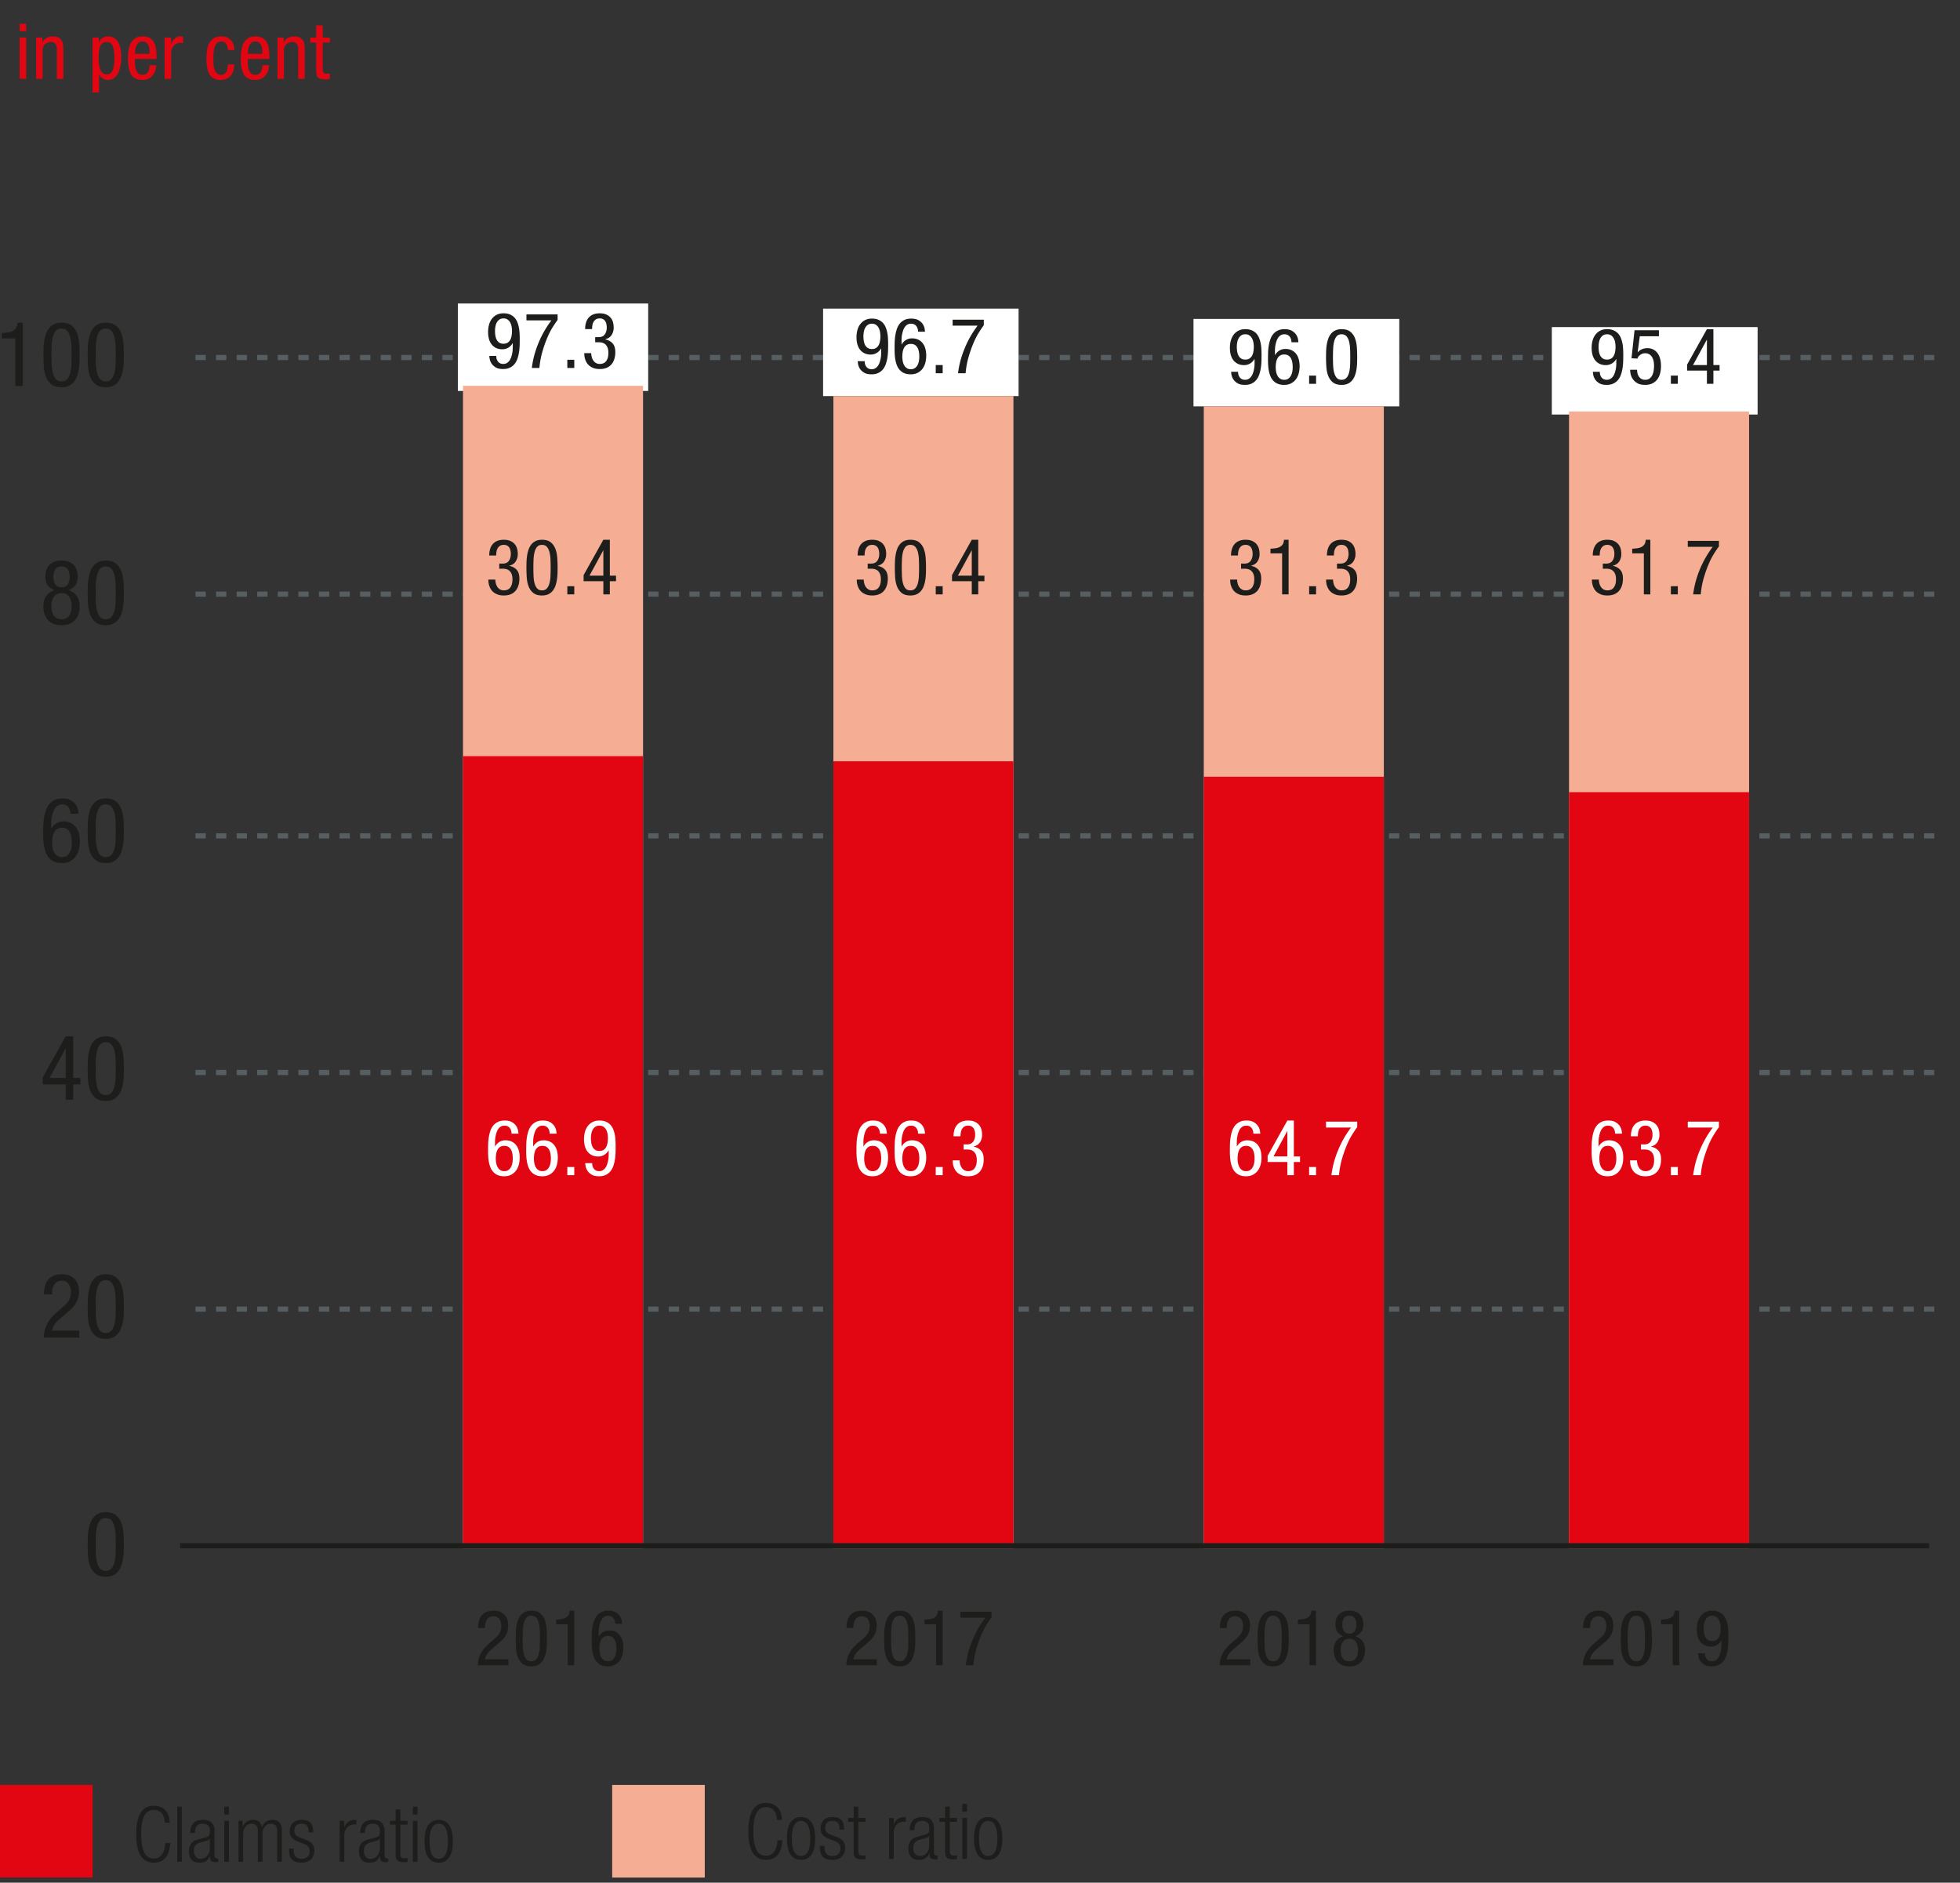 <svg xmlns="http://www.w3.org/2000/svg" xmlns:xlink="http://www.w3.org/1999/xlink" width="381" height="366" viewBox="0 0 381 366"><rect x="0" y="0" width="381" height="366" fill="#333333" stroke="none"/><style>.st2{fill:#1d1d1b}.st8{fill:#e20613}.st19{fill:#fff}.st51{fill:none;stroke:#575e62;stroke-miterlimit:10;stroke-dasharray:2,2}.st52,.st55{fill:none;stroke:#e20613;stroke-width:35}.st55{stroke:#f5ae94}.st626{display:inline}</style><g id="Grafik"><path class="st2" d="M98.841 323.741H92.9c0-.49.064-.945.193-1.365.13-.42.299-.81.507-1.17.209-.359.449-.688.723-.982s.56-.572.857-.832l.864-.735c.208-.18.399-.36.573-.54s.323-.37.447-.57a2.44 2.44 0 00.283-.652c.064-.234.097-.497.097-.787 0-.22-.027-.445-.081-.675a1.896 1.896 0 00-.258-.615c-.117-.181-.274-.327-.471-.442s-.432-.173-.706-.173c-.403 0-.715.093-.936.277-.221.186-.385.4-.493.646a2.3 2.3 0 00-.191.757c-.02.261-.029.466-.029.615h-1.35c0-.5.055-.957.165-1.372a2.79 2.79 0 01.524-1.065c.24-.295.553-.524.938-.689s.848-.248 1.388-.248c.61 0 1.103.105 1.478.315s.665.462.87.757c.205.296.34.605.405.931.064.325.098.603.098.832 0 .4-.043.76-.129 1.08s-.206.617-.362.893-.35.535-.581.78-.499.492-.801.742l-1.51 1.305c-.292.25-.539.528-.74.833s-.342.633-.422.982h4.59v1.167zM103.28 323.951c-.72 0-1.282-.163-1.688-.487a2.958 2.958 0 01-.907-1.253c-.2-.51-.322-1.085-.367-1.725s-.067-1.275-.067-1.905c0-.39.007-.795.022-1.215.015-.42.055-.832.12-1.237.064-.405.162-.79.292-1.155s.308-.685.532-.96c.226-.274.505-.492.841-.652.335-.16.742-.24 1.222-.24.721 0 1.283.163 1.688.487.405.325.708.748.908 1.268.199.521.322 1.105.367 1.755a28.247 28.247 0 01.045 3.12c-.014.41-.055.815-.12 1.215-.065.4-.162.78-.292 1.141a3.234 3.234 0 01-.533.952 2.399 2.399 0 01-.84.652c-.335.159-.742.239-1.223.239zm-1.679-5.37c0 .561.013 1.103.037 1.628.024.524.093.992.206 1.402s.28.737.501.982.533.367.936.367c.394 0 .703-.122.929-.367s.396-.572.509-.982a6.46 6.46 0 00.206-1.402 37.833 37.833 0 000-3.308 6.658 6.658 0 00-.206-1.433c-.113-.415-.283-.745-.509-.99s-.535-.367-.929-.367c-.402 0-.715.122-.936.367s-.388.575-.501.99-.182.893-.206 1.433-.037 1.1-.037 1.68zM108.096 314.861c.33-.021.65-.05.96-.09s.585-.12.825-.24.435-.29.585-.51.234-.521.255-.9h.9v10.62h-1.261v-7.98h-2.265v-.9zM119.585 315.671c0-.449-.118-.822-.354-1.117s-.574-.442-1.016-.442c-.285 0-.53.065-.736.195s-.376.3-.508.51c-.133.21-.238.44-.317.689a6.42 6.42 0 00-.184.728c-.044.235-.071.45-.081.646-.01.194-.015.337-.015.428v.84h.029a2.365 2.365 0 01.648-.744 2.214 2.214 0 011.364-.442c.457 0 .857.083 1.2.248s.631.395.864.689.407.65.522 1.065c.114.415.171.867.171 1.357 0 .51-.062.987-.188 1.433s-.314.83-.569 1.155c-.256.324-.57.58-.945.765s-.808.277-1.298.277-.907-.072-1.252-.218a2.443 2.443 0 01-.87-.6 2.932 2.932 0 01-.556-.878 5.409 5.409 0 01-.307-1.058 8.828 8.828 0 01-.136-1.147c-.02-.39-.029-.77-.029-1.14 0-.399.007-.822.022-1.268.015-.444.057-.882.127-1.312.07-.43.173-.84.308-1.229.135-.391.322-.73.562-1.021s.54-.522.9-.697c.359-.175.795-.263 1.305-.263.609 0 1.095.11 1.455.33s.63.473.81.758c.181.285.295.569.346.854.05.285.074.487.074.607h-1.346zm-3.06 4.83c0 .28.024.565.073.855s.138.555.266.795c.127.24.297.435.508.585.211.149.479.225.803.225s.592-.075.803-.225a1.67 1.67 0 00.509-.585c.127-.24.216-.505.265-.795.05-.29.074-.575.074-.855 0-.279-.022-.564-.066-.854s-.126-.556-.243-.795a1.505 1.505 0 00-.501-.585c-.216-.15-.496-.226-.84-.226s-.623.075-.84.226a1.505 1.505 0 00-.501.585 2.732 2.732 0 00-.242.795c-.046.29-.068.575-.068.854zM170.455 323.741h-5.94c0-.49.064-.945.193-1.365.13-.42.299-.81.507-1.17.209-.359.449-.688.723-.982s.56-.572.857-.832l.864-.735c.208-.18.399-.36.573-.54s.323-.37.447-.57a2.44 2.44 0 00.283-.652c.064-.234.097-.497.097-.787 0-.22-.027-.445-.081-.675a1.896 1.896 0 00-.258-.615c-.117-.181-.274-.327-.471-.442s-.432-.173-.706-.173c-.403 0-.715.093-.936.277-.221.186-.385.4-.493.646a2.3 2.3 0 00-.191.757c-.02.261-.029.466-.029.615h-1.35c0-.5.055-.957.165-1.372a2.79 2.79 0 01.524-1.065c.24-.295.553-.524.938-.689s.848-.248 1.388-.248c.61 0 1.103.105 1.478.315s.665.462.87.757c.205.296.34.605.405.931.064.325.098.603.098.832 0 .4-.043.76-.129 1.08s-.206.617-.362.893-.35.535-.581.78-.499.492-.801.742l-1.51 1.305c-.292.25-.539.528-.74.833s-.342.633-.422.982h4.59v1.167zM174.895 323.951c-.72 0-1.282-.163-1.688-.487a2.958 2.958 0 01-.907-1.253c-.2-.51-.322-1.085-.367-1.725s-.067-1.275-.067-1.905c0-.39.007-.795.022-1.215.015-.42.055-.832.12-1.237.064-.405.162-.79.292-1.155s.308-.685.532-.96c.226-.274.505-.492.841-.652.335-.16.742-.24 1.222-.24.721 0 1.283.163 1.688.487.405.325.708.748.908 1.268.199.521.322 1.105.367 1.755a28.247 28.247 0 01.045 3.12c-.014.41-.055.815-.12 1.215-.065.4-.162.78-.292 1.141a3.234 3.234 0 01-.533.952 2.399 2.399 0 01-.84.652c-.336.159-.743.239-1.223.239zm-1.68-5.37c0 .561.013 1.103.037 1.628.024.524.093.992.206 1.402s.28.737.501.982.533.367.936.367c.394 0 .703-.122.929-.367s.396-.572.509-.982a6.46 6.46 0 00.206-1.402 37.833 37.833 0 000-3.308 6.658 6.658 0 00-.206-1.433c-.113-.415-.283-.745-.509-.99s-.535-.367-.929-.367c-.402 0-.715.122-.936.367s-.388.575-.501.99-.182.893-.206 1.433-.037 1.1-.037 1.68zM179.71 314.861c.33-.021.65-.05.96-.09s.585-.12.825-.24.435-.29.585-.51.234-.521.255-.9h.9v10.62h-1.261v-7.98h-2.265v-.9zM186.685 313.331h6.06v1.08c-.29.381-.628.882-1.013 1.503s-.742 1.337-1.072 2.148c-.34.821-.643 1.7-.907 2.637-.266.937-.448 1.95-.548 3.042h-1.47c.2-1.643.63-3.255 1.29-4.838a19.35 19.35 0 012.52-4.417h-4.859v-1.155zM243.039 323.741h-5.94c0-.49.064-.945.193-1.365.13-.42.299-.81.507-1.17.209-.359.449-.688.723-.982s.56-.572.857-.832l.864-.735c.208-.18.399-.36.573-.54s.323-.37.447-.57a2.44 2.44 0 00.283-.652c.064-.234.097-.497.097-.787 0-.22-.027-.445-.081-.675a1.896 1.896 0 00-.258-.615c-.117-.181-.274-.327-.471-.442s-.432-.173-.706-.173c-.403 0-.715.093-.936.277-.221.186-.385.4-.493.646a2.3 2.3 0 00-.191.757c-.02.261-.029.466-.029.615h-1.35c0-.5.055-.957.165-1.372a2.79 2.79 0 01.524-1.065c.24-.295.553-.524.938-.689s.848-.248 1.388-.248c.61 0 1.103.105 1.478.315s.665.462.87.757c.205.296.34.605.405.931.064.325.098.603.098.832 0 .4-.043.76-.129 1.08s-.206.617-.362.893-.35.535-.581.78-.499.492-.801.742l-1.51 1.305c-.292.25-.539.528-.74.833s-.342.633-.422.982h4.59v1.167zM247.479 323.951c-.72 0-1.282-.163-1.688-.487a2.958 2.958 0 01-.907-1.253c-.2-.51-.322-1.085-.367-1.725s-.067-1.275-.067-1.905c0-.39.007-.795.022-1.215.015-.42.055-.832.12-1.237.064-.405.162-.79.292-1.155s.308-.685.532-.96c.226-.274.505-.492.841-.652.335-.16.742-.24 1.222-.24.721 0 1.283.163 1.688.487.405.325.708.748.908 1.268.199.521.322 1.105.367 1.755a28.247 28.247 0 01.045 3.12c-.014.41-.055.815-.12 1.215-.065.4-.162.78-.292 1.141a3.234 3.234 0 01-.533.952 2.399 2.399 0 01-.84.652c-.336.159-.743.239-1.223.239zm-1.68-5.37c0 .561.013 1.103.037 1.628.024.524.093.992.206 1.402s.28.737.501.982.533.367.936.367c.394 0 .703-.122.929-.367s.396-.572.509-.982a6.46 6.46 0 00.206-1.402 37.833 37.833 0 000-3.308 6.658 6.658 0 00-.206-1.433c-.113-.415-.283-.745-.509-.99s-.535-.367-.929-.367c-.402 0-.715.122-.936.367s-.388.575-.501.99-.182.893-.206 1.433-.037 1.1-.037 1.68zM252.294 314.861c.33-.021.65-.05.96-.09s.585-.12.825-.24.435-.29.585-.51.234-.521.255-.9h.9v10.62h-1.261v-7.98h-2.265v-.9zM259.253 320.816c0-1.41.625-2.32 1.875-2.73-.54-.22-.933-.51-1.177-.87-.245-.359-.368-.824-.368-1.395 0-.87.24-1.537.721-2.003.479-.465 1.145-.697 1.994-.697.851 0 1.516.232 1.995.697.48.466.721 1.133.721 2.003 0 .57-.123 1.035-.368 1.395-.245.36-.638.65-1.178.87 1.25.41 1.875 1.32 1.875 2.73 0 .35-.047.71-.142 1.08-.096.37-.258.707-.488 1.013a2.58 2.58 0 01-.93.75c-.39.194-.885.292-1.485.292-.6 0-1.095-.098-1.484-.292a2.593 2.593 0 01-.931-.75c-.229-.306-.393-.643-.487-1.013s-.143-.73-.143-1.08zm1.351-.045c0 .32.031.612.096.877.063.266.164.495.302.69s.312.348.523.457c.211.11.469.165.773.165.6 0 1.032-.207 1.298-.622.265-.415.397-.938.397-1.567s-.133-1.152-.397-1.567c-.266-.415-.698-.623-1.298-.623-.305 0-.562.056-.773.165-.212.11-.386.263-.523.458a1.976 1.976 0 00-.302.697c-.065.27-.096.56-.096.87zm1.694-6.66c-.479 0-.827.162-1.042.487s-.322.742-.322 1.253c0 .51.107.928.322 1.252.215.325.562.487 1.042.487.47 0 .814-.162 1.035-.487.22-.324.33-.742.33-1.252 0-.511-.11-.928-.33-1.253-.221-.325-.565-.487-1.035-.487zM313.644 323.741h-5.94c0-.49.064-.945.193-1.365.13-.42.299-.81.507-1.17.209-.359.449-.688.723-.982s.56-.572.857-.832l.864-.735c.208-.18.399-.36.573-.54s.323-.37.447-.57a2.44 2.44 0 00.283-.652c.064-.234.097-.497.097-.787 0-.22-.027-.445-.081-.675a1.896 1.896 0 00-.258-.615c-.117-.181-.274-.327-.471-.442s-.432-.173-.706-.173c-.403 0-.715.093-.936.277-.221.186-.385.4-.493.646a2.3 2.3 0 00-.191.757c-.02.261-.029.466-.029.615h-1.35c0-.5.055-.957.165-1.372a2.79 2.79 0 01.524-1.065c.24-.295.553-.524.938-.689s.848-.248 1.388-.248c.61 0 1.103.105 1.478.315s.665.462.87.757c.205.296.34.605.405.931.064.325.098.603.098.832 0 .4-.043.76-.129 1.08s-.206.617-.362.893-.35.535-.581.78-.499.492-.801.742l-1.51 1.305c-.292.25-.539.528-.74.833s-.342.633-.422.982h4.59v1.167zM318.083 323.951c-.72 0-1.282-.163-1.688-.487a2.958 2.958 0 01-.907-1.253c-.2-.51-.322-1.085-.367-1.725s-.067-1.275-.067-1.905c0-.39.007-.795.022-1.215.015-.42.055-.832.12-1.237.064-.405.162-.79.292-1.155s.308-.685.532-.96c.226-.274.505-.492.841-.652.335-.16.742-.24 1.222-.24.721 0 1.283.163 1.688.487.405.325.708.748.908 1.268.199.521.322 1.105.367 1.755a28.247 28.247 0 01.045 3.12c-.014.41-.055.815-.12 1.215-.065.4-.162.78-.292 1.141a3.234 3.234 0 01-.533.952 2.399 2.399 0 01-.84.652c-.335.159-.743.239-1.223.239zm-1.68-5.37c0 .561.013 1.103.037 1.628.024.524.093.992.206 1.402s.28.737.501.982.533.367.936.367c.394 0 .703-.122.929-.367s.396-.572.509-.982a6.46 6.46 0 00.206-1.402 37.833 37.833 0 000-3.308 6.658 6.658 0 00-.206-1.433c-.113-.415-.283-.745-.509-.99s-.535-.367-.929-.367c-.402 0-.715.122-.936.367s-.388.575-.501.99-.182.893-.206 1.433-.037 1.1-.037 1.68zM322.898 314.861c.33-.021.65-.05.96-.09s.585-.12.825-.24.435-.29.585-.51.234-.521.255-.9h.9v10.62h-1.261v-7.98h-2.265v-.9zM331.418 321.401c0 .45.117.822.354 1.117.235.295.574.442 1.016.442.284 0 .53-.067.736-.202s.375-.305.508-.51.238-.433.316-.683c.079-.25.141-.492.185-.728s.071-.45.081-.646c.01-.194.015-.337.015-.427v-.841h-.03a2.335 2.335 0 01-.648.744c-.164.125-.36.229-.589.314s-.486.128-.775.128c-.457 0-.856-.083-1.199-.248s-.632-.395-.865-.689-.407-.647-.521-1.058-.171-.865-.171-1.365c0-.51.062-.987.188-1.433.125-.444.314-.829.569-1.154s.567-.58.938-.766c.37-.185.805-.277 1.306-.277.489 0 .907.075 1.252.226.345.149.635.35.87.6s.42.543.555.877c.136.336.237.688.308 1.058.07.37.115.753.135 1.147.021.396.03.772.03 1.133 0 .4-.007.822-.022 1.268-.015.445-.058.883-.127 1.312-.07.43-.173.84-.308 1.23a3.3 3.3 0 01-.562 1.02c-.24.29-.54.522-.9.697s-.795.263-1.305.263c-.62 0-1.107-.11-1.463-.33-.354-.22-.622-.473-.803-.758-.18-.284-.295-.569-.345-.854s-.075-.487-.075-.607h1.346zm3.06-4.83c0-.28-.024-.564-.073-.855a2.633 2.633 0 00-.266-.795 1.676 1.676 0 00-.508-.585c-.212-.149-.479-.225-.803-.225-.324 0-.592.075-.804.225-.211.15-.38.346-.508.585-.128.24-.216.506-.266.795-.049.291-.073.575-.073.855s.022.565.066.854c.044.291.125.556.243.796.117.239.284.435.501.585.216.149.496.225.84.225.343 0 .623-.075.84-.225.216-.15.383-.346.5-.585a2.71 2.71 0 00.243-.796 5.53 5.53 0 00.068-.854zM20.557 306.533c-.835 0-1.487-.188-1.957-.565a3.422 3.422 0 01-1.053-1.452 6.79 6.79 0 01-.427-2.001 31.612 31.612 0 01-.078-2.21c0-.453.009-.923.026-1.409.018-.487.063-.966.139-1.436.075-.471.188-.917.34-1.34.15-.424.356-.795.617-1.114.262-.318.586-.571.975-.757s.861-.278 1.418-.278c.835 0 1.488.188 1.958.565s.82.867 1.053 1.471c.231.604.374 1.281.426 2.035.053.755.078 1.509.078 2.263 0 .429-.009.882-.025 1.357-.018.476-.064.945-.14 1.409s-.188.904-.339 1.322a3.71 3.71 0 01-.618 1.104c-.261.319-.586.571-.975.757s-.862.279-1.418.279zm-1.949-6.228c0 .649.014 1.278.042 1.888s.108 1.151.239 1.627c.132.476.325.855.582 1.14.256.284.618.426 1.085.426.456 0 .815-.142 1.077-.426s.459-.664.59-1.14.211-1.018.239-1.627.043-1.238.043-1.888c0-.673-.015-1.322-.043-1.949-.028-.626-.108-1.18-.239-1.661s-.328-.864-.59-1.148-.621-.427-1.077-.427c-.467 0-.829.143-1.085.427-.257.284-.45.667-.582 1.148a7.654 7.654 0 00-.239 1.661 43.665 43.665 0 00-.042 1.949zM15.406 260.04h-6.89c0-.568.075-1.097.225-1.583.15-.487.346-.94.588-1.357.242-.418.521-.798.839-1.14.316-.342.647-.664.994-.966l1.002-.853c.242-.209.464-.418.666-.627a4.01 4.01 0 00.519-.661c.144-.231.253-.483.328-.757.075-.272.112-.576.112-.913 0-.255-.031-.517-.094-.783s-.162-.505-.299-.713c-.137-.209-.319-.38-.547-.514s-.501-.2-.819-.2c-.467 0-.828.107-1.084.322a2.04 2.04 0 00-.572.748 2.673 2.673 0 00-.223.879c-.022.302-.033.539-.033.713H8.551c0-.58.063-1.11.191-1.592s.331-.894.609-1.235.641-.609 1.087-.801.983-.287 1.609-.287c.708 0 1.279.122 1.714.365.436.244.771.537 1.01.879.237.343.394.702.47 1.079.075.377.113.699.113.966 0 .464-.05.882-.149 1.253a4.37 4.37 0 01-1.095 1.939c-.269.284-.578.571-.928.861l-1.752 1.514c-.339.29-.625.612-.858.966a3.469 3.469 0 00-.49 1.14h5.324v1.358zM20.557 260.283c-.835 0-1.487-.188-1.957-.565a3.422 3.422 0 01-1.053-1.452 6.79 6.79 0 01-.427-2.001 31.612 31.612 0 01-.078-2.21c0-.453.009-.923.026-1.409.018-.487.063-.966.139-1.436.075-.471.188-.917.34-1.34.15-.424.356-.795.617-1.114.262-.318.586-.571.975-.757s.861-.278 1.418-.278c.835 0 1.488.188 1.958.565s.82.867 1.053 1.471c.231.604.374 1.281.426 2.035.053.755.078 1.509.078 2.263 0 .429-.009.882-.025 1.357-.018.476-.064.945-.14 1.409s-.188.904-.339 1.322a3.71 3.71 0 01-.618 1.104c-.261.319-.586.571-.975.757s-.862.279-1.418.279zm-1.949-6.228c0 .649.014 1.278.042 1.888s.108 1.151.239 1.627c.132.476.325.855.582 1.14.256.284.618.426 1.085.426.456 0 .815-.142 1.077-.426s.459-.664.59-1.14.211-1.018.239-1.627.043-1.238.043-1.888c0-.673-.015-1.322-.043-1.949-.028-.626-.108-1.18-.239-1.661s-.328-.864-.59-1.148-.621-.427-1.077-.427c-.467 0-.829.143-1.085.427-.257.284-.45.667-.582 1.148a7.654 7.654 0 00-.239 1.661 43.665 43.665 0 00-.042 1.949zM12.762 201.471h1.462v8.091h1.392v1.253h-1.392v2.976h-1.462v-2.976H8.308v-1.374l4.454-7.97zm-3.132 8.091h3.132v-5.689h-.035l-3.097 5.689zM20.557 214.033c-.835 0-1.487-.188-1.957-.565a3.422 3.422 0 01-1.053-1.452 6.79 6.79 0 01-.427-2.001 31.612 31.612 0 01-.078-2.21c0-.453.009-.923.026-1.409.018-.487.063-.966.139-1.436.075-.471.188-.917.34-1.34.15-.424.356-.795.617-1.114.262-.318.586-.571.975-.757s.861-.278 1.418-.278c.835 0 1.488.188 1.958.565s.82.867 1.053 1.471c.231.604.374 1.281.426 2.035.053.755.078 1.509.078 2.263 0 .429-.009.882-.025 1.357-.018.476-.064.945-.14 1.409s-.188.904-.339 1.322a3.71 3.71 0 01-.618 1.104c-.261.319-.586.571-.975.757s-.862.279-1.418.279zm-1.949-6.228c0 .649.014 1.278.042 1.888s.108 1.151.239 1.627c.132.476.325.855.582 1.14.256.284.618.426 1.085.426.456 0 .815-.142 1.077-.426s.459-.664.59-1.14.211-1.018.239-1.627.043-1.238.043-1.888c0-.673-.015-1.322-.043-1.949-.028-.626-.108-1.18-.239-1.661s-.328-.864-.59-1.148-.621-.427-1.077-.427c-.467 0-.829.143-1.085.427-.257.284-.45.667-.582 1.148a7.654 7.654 0 00-.239 1.661 43.665 43.665 0 00-.042 1.949zM13.684 158.179c0-.521-.137-.954-.41-1.296-.273-.343-.666-.514-1.179-.514-.33 0-.614.075-.854.227-.239.15-.436.348-.59.592-.153.243-.275.51-.367.8-.091.29-.162.571-.213.844a5.433 5.433 0 00-.094.748c-.012.227-.018.392-.018.496v.975h.035c.058-.116.149-.252.276-.409.126-.156.285-.307.476-.452a2.597 2.597 0 011.582-.513c.53 0 .994.096 1.392.287.398.191.732.459 1.003.801.271.343.473.754.605 1.235s.199 1.007.199 1.575c0 .591-.073 1.146-.218 1.661-.146.517-.365.963-.661 1.34s-.661.673-1.096.888c-.436.214-.938.321-1.506.321s-1.053-.084-1.452-.252c-.4-.168-.737-.4-1.01-.696s-.487-.635-.644-1.018-.275-.792-.356-1.227c-.082-.436-.134-.879-.157-1.331s-.034-.894-.034-1.322c0-.464.009-.954.025-1.471.018-.516.067-1.023.148-1.522.081-.498.2-.975.356-1.427s.374-.847.652-1.184a3.103 3.103 0 011.044-.809c.418-.203.923-.305 1.514-.305.708 0 1.271.128 1.688.383.417.256.73.548.939.879.209.33.342.661.4.992.058.33.087.565.087.704h-1.562zm-3.55 5.602c0 .325.028.656.086.992.057.337.159.644.308.922.147.278.345.505.59.679.244.174.555.261.931.261s.687-.087.932-.261.441-.4.59-.679c.147-.278.25-.585.308-.922.057-.336.085-.667.085-.992 0-.324-.025-.655-.077-.991a3.176 3.176 0 00-.281-.923 1.752 1.752 0 00-.581-.678c-.251-.175-.576-.262-.975-.262s-.724.087-.974.262a1.745 1.745 0 00-.581.678c-.137.279-.23.586-.282.923a6.359 6.359 0 00-.079.991zM20.557 167.783c-.835 0-1.487-.188-1.957-.565a3.422 3.422 0 01-1.053-1.452 6.79 6.79 0 01-.427-2.001 31.612 31.612 0 01-.078-2.21c0-.453.009-.923.026-1.409.018-.487.063-.966.139-1.436.075-.471.188-.917.34-1.34.15-.424.356-.795.617-1.114.262-.318.586-.571.975-.757s.861-.278 1.418-.278c.835 0 1.488.188 1.958.565s.82.867 1.053 1.471c.231.604.374 1.281.426 2.035.053.755.078 1.509.078 2.263 0 .429-.009.882-.025 1.357-.018.476-.064.945-.14 1.409s-.188.904-.339 1.322a3.71 3.71 0 01-.618 1.104c-.261.319-.586.571-.975.757s-.862.279-1.418.279zm-1.949-6.228c0 .649.014 1.278.042 1.888s.108 1.151.239 1.627c.132.476.325.855.582 1.14.256.284.618.426 1.085.426.456 0 .815-.142 1.077-.426s.459-.664.59-1.14.211-1.018.239-1.627.043-1.238.043-1.888c0-.673-.015-1.322-.043-1.949-.028-.626-.108-1.18-.239-1.661s-.328-.864-.59-1.148-.621-.427-1.077-.427c-.467 0-.829.143-1.085.427-.257.284-.45.667-.582 1.148a7.654 7.654 0 00-.239 1.661 43.665 43.665 0 00-.042 1.949zM8.429 117.901c0-1.636.725-2.691 2.175-3.167-.626-.255-1.081-.592-1.365-1.01-.284-.417-.427-.957-.427-1.618 0-1.009.278-1.783.835-2.322.558-.54 1.328-.81 2.314-.81s1.758.27 2.314.81c.557.539.835 1.313.835 2.322 0 .661-.142 1.201-.426 1.618-.285.418-.74.755-1.366 1.01 1.45.476 2.175 1.531 2.175 3.167 0 .405-.055.823-.165 1.252-.11.43-.299.821-.565 1.175-.268.354-.627.644-1.079.87s-1.026.339-1.723.339c-.695 0-1.27-.112-1.723-.339-.452-.227-.812-.516-1.078-.87a3.248 3.248 0 01-.565-1.175 4.935 4.935 0 01-.166-1.252zm1.566-.052c0 .371.037.711.111 1.018.073.308.19.574.351.801.159.227.361.403.606.53.245.128.544.191.897.191.695 0 1.197-.24 1.505-.722s.462-1.088.462-1.818-.154-1.337-.462-1.818-.81-.722-1.505-.722c-.354 0-.652.063-.897.191s-.447.305-.606.53c-.16.227-.277.496-.351.81a4.37 4.37 0 00-.111 1.009zm1.966-7.726c-.556 0-.959.188-1.209.565-.249.377-.374.861-.374 1.453s.125 1.076.374 1.453c.25.377.653.565 1.209.565.545 0 .945-.188 1.2-.565.256-.377.384-.861.384-1.453s-.128-1.076-.384-1.453c-.255-.376-.655-.565-1.2-.565zM20.557 121.537c-.835 0-1.487-.188-1.957-.565a3.422 3.422 0 01-1.053-1.452 6.79 6.79 0 01-.427-2.001 31.612 31.612 0 01-.078-2.21c0-.453.009-.923.026-1.409.018-.487.063-.966.139-1.436.075-.471.188-.917.34-1.34.15-.424.356-.795.617-1.114.262-.318.586-.571.975-.757s.861-.278 1.418-.278c.835 0 1.488.188 1.958.565s.82.867 1.053 1.471c.231.604.374 1.281.426 2.035.053.755.078 1.509.078 2.263 0 .429-.009.882-.025 1.357-.018.476-.064.945-.14 1.409s-.188.904-.339 1.322a3.71 3.71 0 01-.618 1.104c-.261.319-.586.571-.975.757s-.862.279-1.418.279zm-1.949-6.228c0 .649.014 1.278.042 1.888s.108 1.151.239 1.627c.132.476.325.855.582 1.14.256.284.618.426 1.085.426.456 0 .815-.142 1.077-.426s.459-.664.59-1.14.211-1.018.239-1.627.043-1.238.043-1.888c0-.673-.015-1.322-.043-1.949-.028-.626-.108-1.18-.239-1.661s-.328-.864-.59-1.148-.621-.427-1.077-.427c-.467 0-.829.143-1.085.427-.257.284-.45.667-.582 1.148a7.654 7.654 0 00-.239 1.661 43.665 43.665 0 00-.042 1.949zM.355 64.743c.383-.023.754-.058 1.113-.104.359-.046.679-.139.957-.278s.505-.336.679-.592c.174-.255.272-.603.296-1.044h1.044v12.319H2.982v-9.257H.355v-1.044zM11.961 75.287c-.835 0-1.487-.188-1.957-.565a3.422 3.422 0 01-1.053-1.452 6.79 6.79 0 01-.427-2.001 31.612 31.612 0 01-.078-2.21c0-.453.009-.923.026-1.409.018-.487.063-.966.139-1.436.075-.471.188-.917.34-1.34.15-.424.356-.795.617-1.114.262-.318.586-.571.975-.757s.861-.278 1.418-.278c.835 0 1.488.188 1.958.565s.82.867 1.053 1.471c.231.604.374 1.281.426 2.035.053.755.078 1.509.078 2.263 0 .429-.009.882-.025 1.357-.018.476-.064.945-.14 1.409s-.188.904-.339 1.322a3.71 3.71 0 01-.618 1.104c-.261.319-.586.571-.975.757s-.861.279-1.418.279zm-1.948-6.228c0 .649.014 1.278.042 1.888s.108 1.151.239 1.627c.132.476.325.855.582 1.14.256.284.618.426 1.085.426.456 0 .815-.142 1.077-.426s.459-.664.59-1.14.211-1.018.239-1.627.043-1.238.043-1.888c0-.673-.015-1.322-.043-1.949-.028-.626-.108-1.18-.239-1.661s-.328-.864-.59-1.148-.621-.427-1.077-.427c-.467 0-.829.143-1.085.427-.257.284-.45.667-.582 1.148a7.654 7.654 0 00-.239 1.661 42.21 42.21 0 00-.042 1.949zM20.557 75.287c-.835 0-1.487-.188-1.957-.565a3.422 3.422 0 01-1.053-1.452 6.79 6.79 0 01-.427-2.001 31.612 31.612 0 01-.078-2.21c0-.453.009-.923.026-1.409.018-.487.063-.966.139-1.436.075-.471.188-.917.34-1.34.15-.424.356-.795.617-1.114.262-.318.586-.571.975-.757s.861-.278 1.418-.278c.835 0 1.488.188 1.958.565s.82.867 1.053 1.471c.231.604.374 1.281.426 2.035.053.755.078 1.509.078 2.263 0 .429-.009.882-.025 1.357-.018.476-.064.945-.14 1.409s-.188.904-.339 1.322a3.71 3.71 0 01-.618 1.104c-.261.319-.586.571-.975.757s-.862.279-1.418.279zm-1.949-6.228c0 .649.014 1.278.042 1.888s.108 1.151.239 1.627c.132.476.325.855.582 1.14.256.284.618.426 1.085.426.456 0 .815-.142 1.077-.426s.459-.664.59-1.14.211-1.018.239-1.627.043-1.238.043-1.888c0-.673-.015-1.322-.043-1.949-.028-.626-.108-1.18-.239-1.661s-.328-.864-.59-1.148-.621-.427-1.077-.427c-.467 0-.829.143-1.085.427-.257.284-.45.667-.582 1.148a7.654 7.654 0 00-.239 1.661 43.665 43.665 0 00-.042 1.949z"/><path class="st51" d="M38 69.5h339M38 115.5h339M38 162.5h339M38 208.5h339M38 254.5h339"/><path class="st8" d="M0 347h18v18H0z"/><path class="st19" d="M89 59h37v17H89zM160 60h38v17h-38zM232 62h40v17h-40z"/><path transform="translate(-.344 1.587)" class="st19" d="M302 62h40v17h-40z"/><path class="st55" d="M107.5 301V75"/><path class="st52" d="M107.5 301V147"/><path class="st55" d="M179.5 301V77"/><path class="st52" d="M179.5 301V148"/><path class="st55" d="M251.5 301V79"/><path class="st52" d="M251.5 301V151"/><path class="st55" d="M322.5 301V80"/><path class="st52" d="M322.5 301V154"/><path fill="none" stroke="#1d1d1b" d="M375 300.5H35"/><g><defs><path id="SVGID_12_" d="M705.217 1654.469l-1.843 45.274h19.354c0-2.456.536-4.222 1.613-5.299 1.074-1.074 2.494-1.613 4.262-1.613 1.995 0 3.514.904 4.55 2.707 1.037 1.806 1.555 5.011 1.555 9.619 0 3.917-.115 7.027-.346 9.331-.23 2.304-.616 4.072-1.152 5.299-.539 1.23-1.192 2.016-1.958 2.362-.77.346-1.653.518-2.65.518-1.843 0-3.283-.691-4.32-2.074-1.037-1.382-1.555-3.992-1.555-7.834v-2.765h-20.045v2.65c0 7.373 2.091 13.115 6.278 17.222 4.184 4.11 11.002 6.163 20.448 6.163 5.069 0 9.31-.653 12.73-1.958 3.416-1.304 6.163-3.283 8.237-5.933s3.55-5.97 4.435-9.965c.882-3.992 1.325-8.64 1.325-13.939 0-8.83-1.728-15.358-5.184-19.584-3.456-4.222-8.525-6.336-15.206-6.336-3.074 0-5.858.539-8.352 1.613a23.642 23.642 0 00-6.739 4.378l.922-13.709h30.989v-16.128h-47.348zm-163.281.345c-3.456 1.307-6.182 3.189-8.179 5.645-1.997 2.459-3.322 5.357-3.974 8.698-.653 3.341-1.018 7.125-1.094 11.347h20.045v-3.456c0-2.304.173-4.165.518-5.587.346-1.419.806-2.514 1.382-3.283.576-.766 1.21-1.285 1.901-1.555a6.023 6.023 0 012.189-.403c1.69 0 3.034.654 4.032 1.958.998 1.307 1.498 3.686 1.498 7.142 0 3.074-.442 5.55-1.325 7.43-.883 1.883-2.362 3.859-4.435 5.933l-14.285 14.515c-4.685 4.838-7.891 9.813-9.619 14.918-1.728 5.109-2.592 10.541-2.592 16.301h53.683v-16.128h-28.109c.384-1.227 1.133-2.419 2.246-3.571a254.508 254.508 0 013.053-3.11l12.672-12.326c3.072-3.07 5.53-6.488 7.373-10.253 1.843-3.762 2.765-8.41 2.765-13.939 0-3.07-.365-5.95-1.094-8.64a15.808 15.808 0 00-4.032-7.027c-1.958-1.995-4.627-3.589-8.006-4.781-3.379-1.189-7.757-1.786-13.133-1.786-5.532 0-10.024.654-13.48 1.958m66.24 64.8c-1-2.034-1.498-5.933-1.498-11.693v-26.957c0-5.76.498-9.656 1.498-11.693.997-2.034 2.61-3.053 4.838-3.053 2.226 0 3.838 1.019 4.838 3.053.997 2.037 1.498 5.933 1.498 11.693v26.957c0 5.76-.501 9.659-1.498 11.693-1 2.037-2.613 3.053-4.838 3.053-2.229 0-3.842-1.016-4.838-3.053m-7.546-64.915c-3.496 1.23-6.376 3.419-8.64 6.566-2.267 3.15-3.957 7.413-5.069 12.787-1.115 5.378-1.67 12.174-1.67 20.39 0 8.219.555 15.016 1.67 20.39 1.112 5.378 2.802 9.64 5.069 12.787 2.264 3.15 5.144 5.339 8.64 6.566 3.493 1.229 7.621 1.843 12.384 1.843 4.76 0 8.888-.614 12.384-1.843 3.493-1.227 6.373-3.416 8.64-6.566 2.264-3.147 3.954-7.41 5.069-12.787 1.112-5.374 1.67-12.171 1.67-20.39 0-8.216-.558-15.013-1.67-20.39-1.115-5.374-2.805-9.637-5.069-12.787-2.267-3.147-5.147-5.336-8.64-6.566-3.496-1.227-7.624-1.843-12.384-1.843-4.763 0-8.891.616-12.384 1.843m66.261 64.915c-.998-2.034-1.498-5.933-1.498-11.693v-26.957c0-5.76.499-9.656 1.498-11.693.997-2.034 2.61-3.053 4.838-3.053 2.227 0 3.84 1.019 4.838 3.053.997 2.037 1.498 5.933 1.498 11.693v26.957c0 5.76-.501 9.659-1.498 11.693-.998 2.037-2.611 3.053-4.838 3.053-2.229 0-3.841-1.016-4.838-3.053m-7.546-64.915c-3.496 1.23-6.376 3.419-8.64 6.566-2.266 3.15-3.957 7.413-5.069 12.787-1.114 5.378-1.67 12.174-1.67 20.39 0 8.219.557 15.016 1.67 20.39 1.112 5.378 2.803 9.64 5.069 12.787 2.264 3.15 5.144 5.339 8.64 6.566 3.494 1.229 7.621 1.843 12.384 1.843 4.762 0 8.888-.614 12.384-1.843 3.494-1.227 6.374-3.416 8.64-6.566 2.264-3.147 3.955-7.41 5.069-12.787 1.112-5.374 1.67-12.171 1.67-20.39 0-8.216-.558-15.013-1.67-20.39-1.114-5.374-2.805-9.637-5.069-12.787-2.266-3.147-5.146-5.336-8.64-6.566-3.496-1.227-7.622-1.843-12.384-1.843-4.763 0-8.889.616-12.384 1.843"/></defs><clipPath id="SVGID_99_"><use xlink:href="#SVGID_12_" overflow="visible"/></clipPath><path d="M181.166 402.618a8.025 8.025 0 01-8.014-7.605l-1.394-26.655c-.52-9.923-12.547-14.539-19.573-7.513L113.55 399.48H18.455a51.058 51.058 0 01-36.019-14.87l-.21-.208-23.979-22.883a52.741 52.741 0 00-38.912-15.422c-18.526.566-33.091 16.146-33.091 34.682l.478 50.078c0 15.634-12.674 28.309-28.309 28.309-15.595 0-28.238 12.642-28.238 28.238v66.179c0 11.96-4.75 23.43-13.208 31.888l-23.032 23.034a73.626 73.626 0 00-21.562 52.056V783.896c0 8.723 3.466 17.09 9.634 23.259l33.608 33.606a46.499 46.499 0 0032.88 13.619h37.6l-46.203 46.205a36.381 36.381 0 00-10.658 25.728v32.621a9.173 9.173 0 009.173 9.173h262.237a31.158 31.158 0 0022.032-9.126l47.734-48.995v-50.237c0-3.437-1.365-6.733-3.795-9.163l-47.019-47.018a20.689 20.689 0 01-6.058-14.598l-.042-32.323c-.01-7.322 5.806-13.323 13.125-13.542l35.923-1.075a20.61 20.61 0 0014.117-6.19l49.355-50.474v-.312l.002-282.434h-44.852z" clip-path="url(#SVGID_99_)" fill="#e6ab28"/></g></g><g id="Text_EN"><path class="st8" d="M3.826 4.621h1.26v1.44h-1.26v-1.44zm0 2.67h1.26v8.04h-1.26v-8.04zM7.021 7.291h1.2v.945h.029c.17-.37.44-.655.811-.855.369-.2.75-.3 1.14-.3.53 0 .938.088 1.223.263s.495.393.63.652.213.538.232.832c.021.296.03.562.03.803v5.7h-1.26v-5.55c0-.15-.008-.32-.022-.51-.016-.19-.062-.368-.143-.533s-.2-.302-.36-.412-.38-.165-.66-.165a1.717 1.717 0 00-1.051.375c-.16.13-.29.298-.39.502-.1.205-.15.453-.15.743v5.55H7.02v-8.04zM17.985 7.291h1.2v.99h.029c.04-.15.113-.298.218-.442a1.67 1.67 0 01.39-.383c.155-.11.328-.2.518-.27s.396-.105.615-.105c.48 0 .885.1 1.215.3s.601.48.811.84c.21.36.362.79.457 1.29s.143 1.051.143 1.65c0 .46-.04.945-.12 1.455s-.218.982-.412 1.417c-.195.436-.463.795-.803 1.08s-.771.428-1.29.428c-.36 0-.695-.1-1.005-.3a1.709 1.709 0 01-.675-.825h-.03v3.555h-1.26V7.291zm1.185 4.021c0 .39.02.772.06 1.147s.119.712.237 1.012c.119.301.282.54.49.721.208.18.48.27.817.27.287 0 .524-.075.713-.225.188-.15.337-.365.445-.646.109-.279.187-.625.23-1.035.045-.409.067-.875.067-1.395 0-.44-.022-.845-.067-1.215a3.649 3.649 0 00-.23-.953 1.434 1.434 0 00-.445-.614c-.188-.146-.426-.218-.713-.218-.347 0-.624.077-.832.232s-.368.373-.482.652c-.114.28-.19.613-.23.998s-.06.809-.06 1.269zM26.221 11.461c0 .311.007.646.021 1.005.015.36.071.695.169 1.005.099.311.248.568.448.772.201.205.492.308.874.308.294 0 .529-.067.705-.202.177-.135.312-.3.404-.495s.154-.399.184-.615c.029-.215.044-.397.044-.547h1.29c0 .21-.037.478-.112.802a2.905 2.905 0 01-.413.945 2.566 2.566 0 01-.824.78c-.351.215-.801.322-1.351.322-.989 0-1.702-.34-2.138-1.02-.435-.681-.652-1.716-.652-3.105 0-.5.032-1.007.098-1.522.065-.515.2-.979.405-1.395s.495-.756.87-1.021.872-.397 1.492-.397c.61 0 1.095.12 1.455.36.36.239.63.547.81.922.181.375.295.793.346 1.253.05.46.075.905.075 1.335v.51h-4.2zm2.849-.99v-.435c0-.22-.02-.447-.059-.683a2.042 2.042 0 00-.213-.638 1.31 1.31 0 00-.419-.465c-.176-.12-.401-.18-.675-.18-.323 0-.581.088-.771.263a1.757 1.757 0 00-.434.607c-.098.229-.161.462-.19.697s-.044.412-.044.532v.3h2.805zM32.011 7.291h1.26v1.2h.03c.09-.19.188-.37.292-.54.105-.17.228-.32.368-.45.14-.13.297-.232.472-.308s.378-.112.608-.112c.249 0 .435.03.555.09v1.23l-.232-.038a3.154 3.154 0 00-.442-.022c-.16 0-.336.038-.525.112-.19.075-.367.19-.532.346s-.306.353-.42.592c-.115.24-.173.525-.173.855v5.085h-1.26v-8.04zM44.295 9.736c0-.19-.022-.385-.067-.585-.044-.2-.113-.38-.208-.54a1.128 1.128 0 00-.386-.391 1.128 1.128 0 00-.601-.149 1.6 1.6 0 00-.571.104c-.184.07-.35.223-.497.458-.149.234-.268.572-.356 1.013-.089.439-.134 1.024-.134 1.755 0 .26.007.569.022.93.015.36.071.705.17 1.035.1.33.25.61.453.84.203.23.492.345.868.345.268 0 .484-.064.653-.194a1.41 1.41 0 00.4-.488c.099-.194.166-.409.2-.645.035-.235.053-.463.053-.683h1.26c0 .32-.043.655-.128 1.005-.085.351-.229.673-.435.968s-.478.54-.817.735c-.341.194-.761.292-1.261.292-.989 0-1.702-.34-2.137-1.02-.436-.681-.652-1.716-.652-3.105 0-.5.032-1.007.097-1.522.065-.515.2-.979.405-1.395s.495-.756.87-1.021.872-.397 1.492-.397c.55 0 .992.095 1.328.285.335.189.595.423.779.697.186.275.308.565.368.87.06.305.09.572.09.803h-1.258zM48.149 11.461c0 .311.007.646.021 1.005.015.36.071.695.169 1.005.099.311.248.568.448.772.201.205.492.308.874.308.294 0 .529-.067.705-.202.177-.135.312-.3.404-.495s.154-.399.184-.615c.029-.215.044-.397.044-.547h1.29c0 .21-.037.478-.112.802a2.905 2.905 0 01-.413.945 2.566 2.566 0 01-.824.78c-.351.215-.801.322-1.351.322-.989 0-1.702-.34-2.138-1.02-.435-.681-.652-1.716-.652-3.105 0-.5.032-1.007.098-1.522.065-.515.2-.979.405-1.395s.495-.756.87-1.021.872-.397 1.492-.397c.61 0 1.095.12 1.455.36.36.239.63.547.81.922.181.375.295.793.346 1.253.05.46.075.905.075 1.335v.51h-4.2zm2.85-.99v-.435c0-.22-.02-.447-.059-.683a2.042 2.042 0 00-.213-.638 1.31 1.31 0 00-.419-.465c-.176-.12-.401-.18-.675-.18-.323 0-.581.088-.771.263a1.757 1.757 0 00-.434.607c-.098.229-.161.462-.19.697s-.044.412-.044.532v.3h2.805zM53.939 7.291h1.2v.945h.029c.17-.37.44-.655.811-.855.369-.2.75-.3 1.14-.3.53 0 .938.088 1.223.263s.495.393.63.652.213.538.232.832c.021.296.03.562.03.803v5.7h-1.26v-5.55c0-.15-.008-.32-.022-.51-.016-.19-.062-.368-.143-.533s-.2-.302-.36-.412-.38-.165-.66-.165c-.17 0-.348.03-.532.09-.186.061-.357.155-.518.285s-.29.298-.39.502c-.101.205-.15.453-.15.743v5.55h-1.26v-8.04zM61.47 4.951h1.26v2.34h1.396v.99H62.73v5.16c0 .319.055.55.165.689.11.141.33.21.66.21.14 0 .25-.005.33-.015l.225-.03v1.035c-.08.02-.205.04-.375.06a5.47 5.47 0 01-.645.03 2.77 2.77 0 01-.811-.098c-.21-.064-.375-.165-.495-.3s-.202-.302-.247-.502-.067-.431-.067-.69V8.28H60.3v-.99h1.17V4.951z"/><path class="st2" d="M33.084 358.305c-.069 1.24-.375 2.185-.915 2.835s-1.295.975-2.265.975c-1.1 0-1.945-.442-2.535-1.327s-.885-2.287-.885-4.208c0-1.92.295-3.322.885-4.207s1.436-1.327 2.535-1.327c.54 0 1.005.09 1.396.27.39.18.71.42.96.72.249.301.432.65.547 1.051.115.399.173.819.173 1.26h-.96c0-.73-.18-1.328-.54-1.793s-.885-.697-1.575-.697c-.38 0-.723.083-1.027.248-.306.164-.562.435-.772.81s-.373.862-.487 1.463c-.115.6-.173 1.335-.173 2.204 0 .87.058 1.605.173 2.205.114.601.277 1.088.487 1.463s.467.645.772.81c.305.165.647.248 1.027.248.69 0 1.22-.265 1.59-.795s.58-1.265.63-2.205h.959zM34.449 351.225h.9v10.71h-.9v-10.71zM36.984 356.34c0-.82.197-1.45.593-1.891.395-.439 1.017-.659 1.867-.659.819 0 1.399.194 1.74.585.34.39.51.899.51 1.529v4.71c0 .44.155.66.465.66h.255v.66c-.17.06-.31.09-.42.09-.35 0-.63-.062-.84-.188s-.315-.393-.315-.803v-.27h-.029c-.09.26-.205.478-.346.652a1.74 1.74 0 01-1.064.638c-.21.04-.425.06-.646.06-.699 0-1.212-.202-1.537-.607-.325-.404-.487-.952-.487-1.643 0-.54.125-1.002.375-1.387.25-.386.66-.658 1.229-.818l1.695-.479c.16-.04.29-.085.39-.135a.545.545 0 00.232-.21.906.906 0 00.113-.353c.02-.146.029-.333.029-.562 0-.511-.125-.868-.375-1.073-.25-.204-.585-.307-1.005-.307-.54 0-.93.154-1.17.465-.24.31-.359.755-.359 1.335h-.9zm3.81 1.095h-.029c-.051.141-.178.25-.383.33s-.397.145-.577.195l-.75.194c-.45.12-.79.306-1.021.556s-.345.614-.345 1.095c0 .479.112.86.337 1.14.226.28.533.42.923.42.55 0 .995-.194 1.335-.585.34-.39.51-.944.51-1.665v-1.68zM43.599 351.225h.9v1.53h-.9v-1.53zm0 2.745h.9v7.965h-.9v-7.965zM46.358 353.97h.811v1.109h.029c.211-.449.488-.777.833-.982a2.297 2.297 0 011.192-.307c.48 0 .862.127 1.147.382s.458.593.518 1.013h.03c.18-.45.435-.795.765-1.035s.75-.359 1.26-.359c.57 0 1.021.162 1.351.487s.495.848.495 1.567v6.09h-.9v-5.955c0-.96-.415-1.439-1.245-1.439-.23 0-.442.047-.638.142-.194.096-.365.233-.51.413s-.26.395-.345.645-.128.53-.128.84v5.355h-.899v-5.955c0-.96-.415-1.439-1.245-1.439-.23 0-.442.047-.638.142a1.502 1.502 0 00-.51.413c-.146.18-.261.395-.346.645s-.127.53-.127.84v5.355h-.9v-7.967zM57.849 357.975c-.57-.22-.968-.49-1.192-.81a1.836 1.836 0 01-.338-1.08c0-.41.061-.76.181-1.051.12-.289.285-.527.495-.712.21-.186.459-.32.75-.405.289-.085.604-.127.944-.127.75 0 1.303.188 1.658.562.354.375.532.927.532 1.657v.225h-.9v-.225c0-.521-.112-.896-.337-1.125-.226-.23-.548-.345-.968-.345-.54 0-.918.125-1.133.375s-.322.574-.322.975c0 .28.067.53.202.75.136.22.428.415.878.585l1.305.495c.54.2.923.475 1.147.825.226.35.338.75.338 1.199 0 .341-.05.655-.15.945-.1.29-.25.54-.45.75-.199.21-.455.375-.765.495s-.675.18-1.095.18c-.82 0-1.433-.188-1.838-.562-.404-.375-.607-1.012-.607-1.912v-.255h.9v.21c0 1.18.51 1.77 1.529 1.77.48 0 .863-.125 1.148-.375.284-.25.427-.6.427-1.05 0-.35-.08-.643-.239-.877-.16-.235-.44-.433-.841-.593l-1.259-.494zM66.023 353.97h.899v1.245h.03c.17-.45.428-.8.772-1.05.346-.25.758-.375 1.237-.375.101 0 .205.015.315.045v.899a2.217 2.217 0 00-.435-.045c-.251 0-.49.045-.721.135-.229.091-.435.23-.614.42-.181.19-.323.426-.428.705-.105.28-.158.615-.158 1.005v4.98h-.899v-7.964zM70.028 356.34c0-.82.197-1.45.593-1.891.395-.439 1.017-.659 1.867-.659.819 0 1.399.194 1.74.585.34.39.51.899.51 1.529v4.71c0 .44.155.66.465.66h.255v.66c-.17.06-.31.09-.42.09-.35 0-.63-.062-.84-.188s-.315-.393-.315-.803v-.27h-.029c-.09.26-.205.478-.346.652a1.74 1.74 0 01-1.064.638c-.21.04-.425.06-.646.06-.699 0-1.212-.202-1.537-.607-.325-.404-.487-.952-.487-1.643 0-.54.125-1.002.375-1.387.25-.386.66-.658 1.229-.818l1.695-.479c.16-.04.29-.085.39-.135a.545.545 0 00.232-.21.906.906 0 00.113-.353c.02-.146.029-.333.029-.562 0-.511-.125-.868-.375-1.073-.25-.204-.585-.307-1.005-.307-.54 0-.93.154-1.17.465-.24.31-.359.755-.359 1.335h-.9zm3.81 1.095h-.029c-.051.141-.178.25-.383.33s-.397.145-.577.195l-.75.194c-.45.12-.79.306-1.021.556s-.345.614-.345 1.095c0 .479.112.86.337 1.14.226.28.533.42.923.42.55 0 .995-.194 1.335-.585.34-.39.51-.944.51-1.665v-1.68zM76.914 354.72h-1.095v-.75h1.095v-2.205h.899v2.205h1.41v.75h-1.41v5.715c0 .32.07.54.21.66.141.12.355.18.646.18.17 0 .354-.03.555-.09v.75c-.11.06-.32.09-.63.09-.61 0-1.042-.1-1.298-.3-.255-.2-.382-.564-.382-1.095v-5.91zM80.258 351.225h.9v1.53h-.9v-1.53zm0 2.745h.9v7.965h-.9v-7.965zM82.538 357.944c0-1.399.237-2.442.712-3.127.476-.686 1.152-1.027 2.033-1.027.88 0 1.557.342 2.032 1.027.475.685.713 1.728.713 3.127 0 1.41-.238 2.458-.713 3.143-.476.686-1.152 1.027-2.032 1.027-.881 0-1.558-.342-2.033-1.027-.475-.685-.712-1.733-.712-3.143zm.96 0c0 .641.045 1.178.135 1.612.09.436.215.788.375 1.058.16.271.348.463.562.578s.452.172.713.172c.25 0 .484-.057.705-.172.22-.115.409-.308.569-.578.16-.27.285-.622.375-1.058.09-.435.136-.972.136-1.612 0-.63-.046-1.162-.136-1.598-.09-.435-.215-.787-.375-1.057-.16-.271-.35-.463-.569-.578a1.514 1.514 0 00-.705-.172c-.261 0-.498.058-.713.172-.215.115-.402.308-.562.578-.16.27-.285.622-.375 1.057-.09.436-.135.968-.135 1.598z"/><g><path class="st2" d="M152.084 357.76c-.069 1.24-.375 2.185-.915 2.835s-1.295.975-2.265.975c-1.1 0-1.945-.442-2.535-1.327s-.885-2.287-.885-4.208c0-1.92.295-3.322.885-4.207s1.436-1.327 2.535-1.327c.54 0 1.005.09 1.396.27.39.18.71.42.96.72.249.301.432.65.547 1.051.115.399.173.819.173 1.26h-.96c0-.73-.18-1.328-.54-1.793s-.885-.697-1.575-.697c-.38 0-.723.083-1.027.248-.306.164-.562.435-.772.81s-.373.862-.487 1.463c-.115.6-.173 1.335-.173 2.204 0 .87.058 1.605.173 2.205.114.601.277 1.088.487 1.463s.467.645.772.81c.305.165.647.248 1.027.248.69 0 1.22-.265 1.59-.795s.58-1.265.63-2.205h.959zM152.97 357.399c0-1.399.237-2.442.712-3.127.476-.686 1.152-1.027 2.033-1.027.88 0 1.557.342 2.032 1.027.475.685.713 1.728.713 3.127 0 1.41-.238 2.458-.713 3.143-.476.686-1.152 1.027-2.032 1.027-.881 0-1.558-.342-2.033-1.027-.475-.685-.712-1.732-.712-3.143zm.96 0c0 .641.045 1.178.135 1.612.09.436.215.788.375 1.058.16.271.348.463.562.578s.452.172.713.172c.25 0 .484-.057.705-.172.22-.115.409-.308.569-.578.16-.27.285-.622.375-1.058.09-.435.136-.972.136-1.612 0-.63-.046-1.162-.136-1.598-.09-.435-.215-.787-.375-1.057-.16-.271-.35-.463-.569-.578a1.514 1.514 0 00-.705-.172c-.261 0-.498.058-.713.172-.215.115-.402.308-.562.578-.16.27-.285.622-.375 1.057-.09.436-.135.969-.135 1.598zM161.039 357.43c-.57-.22-.968-.49-1.192-.81a1.836 1.836 0 01-.338-1.08c0-.41.061-.76.181-1.051.12-.289.285-.527.495-.712.21-.186.459-.32.75-.405.289-.085.604-.127.944-.127.75 0 1.303.188 1.658.562.354.375.532.927.532 1.657v.225h-.9v-.225c0-.521-.112-.896-.337-1.125-.226-.23-.548-.345-.968-.345-.54 0-.918.125-1.133.375s-.322.574-.322.975c0 .28.067.53.202.75.136.22.428.415.878.585l1.305.495c.54.2.923.475 1.147.825.226.35.338.75.338 1.199 0 .341-.05.655-.15.945-.1.29-.25.54-.45.75-.199.21-.455.375-.765.495s-.675.18-1.095.18c-.82 0-1.433-.188-1.838-.562-.404-.375-.607-1.012-.607-1.912v-.255h.9v.21c0 1.18.51 1.77 1.529 1.77.48 0 .863-.125 1.148-.375.284-.25.427-.6.427-1.05 0-.35-.08-.643-.239-.877-.16-.235-.44-.433-.841-.593l-1.259-.494zM165.944 354.175h-1.095v-.75h1.095v-2.205h.899v2.205h1.41v.75h-1.41v5.715c0 .32.07.54.21.66.141.12.355.18.646.18.17 0 .354-.03.555-.09v.75c-.11.06-.32.09-.63.09-.61 0-1.042-.1-1.298-.3-.255-.2-.382-.564-.382-1.095v-5.91zM172.829 353.425h.899v1.245h.03c.17-.45.428-.8.772-1.05.346-.25.758-.375 1.237-.375.101 0 .205.015.315.045v.899a2.217 2.217 0 00-.435-.045c-.251 0-.49.045-.721.135-.229.091-.435.23-.614.42-.181.19-.323.426-.428.705-.105.28-.158.615-.158 1.005v4.98h-.899v-7.964zM176.834 355.795c0-.82.197-1.45.593-1.891.395-.439 1.017-.659 1.867-.659.819 0 1.399.194 1.74.585.34.39.51.899.51 1.529v4.71c0 .44.155.66.465.66h.255v.66c-.17.06-.31.09-.42.09-.35 0-.63-.062-.84-.188s-.315-.393-.315-.803v-.27h-.029c-.09.26-.205.478-.346.652a1.74 1.74 0 01-1.064.638c-.21.04-.425.06-.646.06-.699 0-1.212-.202-1.537-.607-.325-.404-.487-.952-.487-1.643 0-.54.125-1.002.375-1.387.25-.386.66-.658 1.229-.818l1.695-.479c.16-.04.29-.085.39-.135a.545.545 0 00.232-.21.906.906 0 00.113-.353c.02-.146.029-.333.029-.562 0-.511-.125-.868-.375-1.073-.25-.204-.585-.307-1.005-.307-.54 0-.93.154-1.17.465-.24.31-.359.755-.359 1.335h-.9zm3.81 1.095h-.029c-.051.141-.178.25-.383.33s-.397.145-.577.195l-.75.194c-.45.12-.79.306-1.021.556s-.345.614-.345 1.095c0 .479.112.86.337 1.14.226.28.533.42.923.42.55 0 .995-.194 1.335-.585.34-.39.51-.944.51-1.665v-1.68zM183.719 354.175h-1.095v-.75h1.095v-2.205h.899v2.205h1.41v.75h-1.41v5.715c0 .32.07.54.21.66.141.12.355.18.646.18.17 0 .354-.03.555-.09v.75c-.11.06-.32.09-.63.09-.61 0-1.042-.1-1.298-.3-.255-.2-.382-.564-.382-1.095v-5.91zM187.063 350.68h.9v1.53h-.9v-1.53zm0 2.745h.9v7.965h-.9v-7.965zM189.344 357.399c0-1.399.237-2.442.712-3.127.476-.686 1.152-1.027 2.033-1.027.88 0 1.557.342 2.032 1.027.475.685.713 1.728.713 3.127 0 1.41-.238 2.458-.713 3.143-.476.686-1.152 1.027-2.032 1.027-.881 0-1.558-.342-2.033-1.027-.475-.685-.712-1.732-.712-3.143zm.96 0c0 .641.045 1.178.135 1.612.09.436.215.788.375 1.058.16.271.348.463.562.578s.452.172.713.172c.25 0 .484-.057.705-.172.22-.115.409-.308.569-.578.16-.27.285-.622.375-1.058.09-.435.136-.972.136-1.612 0-.63-.046-1.162-.136-1.598-.09-.435-.215-.787-.375-1.057-.16-.271-.35-.463-.569-.578a1.514 1.514 0 00-.705-.172c-.261 0-.498.058-.713.172-.215.115-.402.308-.562.578-.16.27-.285.622-.375 1.057-.09.436-.135.969-.135 1.598z"/></g><path fill="#f5ae94" d="M119 347h18v18h-18z"/><g><path class="st2" d="M96.466 69.192c0 .45.117.822.354 1.117.235.295.574.442 1.016.442.284 0 .53-.067.736-.202s.375-.305.508-.51.238-.433.316-.683c.079-.25.141-.492.185-.728s.071-.45.081-.646c.01-.194.015-.337.015-.427v-.841h-.03a2.335 2.335 0 01-.648.744c-.164.125-.36.229-.589.314s-.486.128-.775.128c-.457 0-.856-.083-1.199-.248s-.632-.395-.865-.689-.407-.647-.521-1.058-.171-.865-.171-1.365c0-.51.062-.987.188-1.433.125-.444.314-.829.569-1.154s.567-.58.938-.766c.37-.185.805-.277 1.306-.277.489 0 .907.075 1.252.226.345.149.635.35.87.6s.42.543.555.877c.136.336.237.688.308 1.058.07.37.115.753.135 1.147.021.396.03.772.03 1.133 0 .4-.007.822-.022 1.268-.015.445-.058.883-.127 1.312-.07.43-.173.84-.308 1.23a3.3 3.3 0 01-.562 1.02c-.24.29-.54.522-.9.697s-.795.263-1.305.263c-.62 0-1.107-.11-1.463-.33-.354-.22-.622-.473-.803-.758-.18-.284-.295-.569-.345-.854s-.075-.487-.075-.607h1.346zm3.059-4.83c0-.28-.024-.564-.073-.855a2.633 2.633 0 00-.266-.795 1.676 1.676 0 00-.508-.585c-.212-.149-.479-.225-.803-.225-.324 0-.592.075-.804.225-.211.15-.38.346-.508.585-.128.24-.216.506-.266.795-.049.291-.073.575-.073.855s.022.565.066.854c.044.291.125.556.243.796.117.239.284.435.501.585.216.149.496.225.84.225.343 0 .623-.075.84-.225.216-.15.383-.346.5-.585a2.71 2.71 0 00.243-.796c.046-.288.068-.573.068-.854zM102.331 61.122h6.06v1.08c-.29.381-.628.882-1.013 1.503s-.742 1.337-1.072 2.148c-.34.821-.643 1.7-.907 2.637-.266.937-.448 1.95-.548 3.042h-1.47c.2-1.643.63-3.255 1.29-4.838a19.35 19.35 0 012.52-4.417h-4.859v-1.155zM110.281 69.942h1.35v1.59h-1.35v-1.59zM115.695 65.547h.651c.553 0 .957-.18 1.214-.54.256-.359.385-.805.385-1.335 0-.239-.024-.467-.074-.683a1.722 1.722 0 00-.228-.562 1.126 1.126 0 00-.418-.382 1.32 1.32 0 00-.632-.143c-.343 0-.612.072-.809.218a1.445 1.445 0 00-.447.532c-.104.21-.169.435-.198.675-.03.24-.045.455-.045.646h-1.35c0-.45.055-.863.165-1.238s.28-.697.51-.967c.23-.271.522-.48.878-.63.354-.15.777-.226 1.268-.226.55 0 1.002.088 1.357.263.354.175.635.397.84.667.205.271.345.568.42.893.075.325.112.638.112.938 0 .54-.133 1.021-.397 1.44s-.683.7-1.252.84v.03c.6.12 1.077.375 1.432.765.355.391.533.96.533 1.71 0 .48-.062.923-.188 1.328-.125.404-.311.752-.556 1.042s-.558.516-.938.675c-.38.16-.824.24-1.335.24-.479 0-.885-.062-1.215-.188s-.607-.282-.832-.473a2.238 2.238 0 01-.533-.638 3.331 3.331 0 01-.412-1.275 4.97 4.97 0 01-.022-.383v-.135h1.35c0 .24.032.485.096.735s.162.478.295.682c.133.205.305.37.516.495.212.125.464.188.759.188.187 0 .381-.029.582-.09.201-.06.381-.17.538-.33.157-.159.287-.382.391-.667s.154-.652.154-1.103c0-.63-.153-1.125-.459-1.485-.307-.36-.786-.54-1.438-.54h-.667v-.989z"/></g><g><path class="st2" d="M168.08 70.22c0 .45.117.822.354 1.117.235.295.574.442 1.016.442.284 0 .53-.067.736-.202s.375-.305.508-.51.238-.433.316-.683c.079-.25.141-.492.185-.728s.071-.45.081-.646c.01-.194.015-.337.015-.427v-.841h-.03a2.335 2.335 0 01-.648.744c-.164.125-.36.229-.589.314s-.486.128-.775.128c-.457 0-.856-.083-1.199-.248s-.632-.395-.865-.689-.407-.647-.521-1.058-.171-.865-.171-1.365c0-.51.062-.987.188-1.433.125-.444.314-.829.569-1.154s.567-.58.938-.766c.37-.185.805-.277 1.306-.277.489 0 .907.075 1.252.226.345.149.635.35.87.6s.42.543.555.877c.136.336.237.688.308 1.058.07.37.115.753.135 1.147.021.396.03.772.03 1.133 0 .4-.007.822-.022 1.268-.015.445-.058.883-.127 1.312-.07.43-.173.84-.308 1.23a3.3 3.3 0 01-.562 1.02c-.24.29-.54.522-.9.697s-.795.263-1.305.263c-.62 0-1.107-.11-1.463-.33-.354-.22-.622-.473-.803-.758-.18-.284-.295-.569-.345-.854s-.075-.487-.075-.607h1.346zm3.06-4.83c0-.28-.024-.564-.073-.855a2.633 2.633 0 00-.266-.795 1.676 1.676 0 00-.508-.585c-.212-.149-.479-.225-.803-.225-.324 0-.592.075-.804.225-.211.15-.38.346-.508.585-.128.24-.216.506-.266.795-.049.291-.073.575-.073.855s.022.565.066.854c.044.291.125.556.243.796.117.239.284.435.501.585.216.149.496.225.84.225.343 0 .623-.075.84-.225.216-.15.383-.346.5-.585a2.71 2.71 0 00.243-.796 5.55 5.55 0 00.068-.854zM178.46 64.489c0-.449-.118-.822-.354-1.117s-.574-.442-1.016-.442c-.285 0-.53.065-.736.195s-.376.3-.508.51c-.133.21-.238.44-.317.689a6.42 6.42 0 00-.184.728c-.044.235-.071.45-.081.646-.01.194-.015.337-.015.428v.84h.029a2.365 2.365 0 01.648-.744 2.214 2.214 0 011.364-.442c.457 0 .857.083 1.2.248s.631.395.864.689.407.65.522 1.065c.114.415.171.867.171 1.357 0 .51-.062.987-.188 1.433s-.314.83-.569 1.155c-.256.324-.57.58-.945.765s-.808.277-1.298.277-.907-.072-1.252-.218a2.443 2.443 0 01-.87-.6 2.932 2.932 0 01-.556-.878 5.409 5.409 0 01-.307-1.058 8.828 8.828 0 01-.136-1.147c-.02-.39-.029-.77-.029-1.14 0-.399.007-.822.022-1.268.015-.444.057-.882.127-1.312.07-.43.173-.84.308-1.229.135-.391.322-.73.562-1.021s.54-.522.9-.697c.359-.175.795-.263 1.305-.263.609 0 1.095.11 1.455.33s.63.473.81.758c.181.285.295.569.346.854.05.285.074.487.074.607h-1.346zm-3.06 4.83c0 .28.024.565.073.855s.138.555.266.795c.127.24.297.435.508.585.211.149.479.225.803.225s.592-.075.803-.225a1.67 1.67 0 00.509-.585c.127-.24.216-.505.265-.795.05-.29.074-.575.074-.855 0-.279-.022-.564-.066-.854s-.126-.556-.243-.795a1.505 1.505 0 00-.501-.585c-.216-.15-.496-.226-.84-.226s-.623.075-.84.226a1.505 1.505 0 00-.501.585 2.732 2.732 0 00-.242.795c-.046.29-.068.575-.068.854zM181.896 70.97h1.35v1.59h-1.35v-1.59zM185.18 62.149h6.06v1.08c-.29.381-.628.882-1.013 1.503s-.742 1.337-1.072 2.148c-.34.821-.643 1.7-.907 2.637-.266.937-.448 1.95-.548 3.042h-1.47c.2-1.643.63-3.255 1.29-4.838a19.35 19.35 0 012.52-4.417h-4.859v-1.155z"/></g><g><path class="st2" d="M240.663 72.274c0 .45.117.822.354 1.117.235.295.574.442 1.016.442.284 0 .53-.067.736-.202s.375-.305.508-.51.238-.433.316-.683c.079-.25.141-.492.185-.728s.071-.45.081-.646c.01-.194.015-.337.015-.427v-.841h-.03a2.335 2.335 0 01-.648.744c-.164.125-.36.229-.589.314s-.486.128-.775.128c-.457 0-.856-.083-1.199-.248s-.632-.395-.865-.689-.407-.647-.521-1.058-.171-.865-.171-1.365c0-.51.062-.987.188-1.433.125-.444.314-.829.569-1.154s.567-.58.938-.766c.37-.185.805-.277 1.306-.277.489 0 .907.075 1.252.226.345.149.635.35.87.6s.42.543.555.877c.136.336.237.688.308 1.058.07.37.115.753.135 1.147.021.396.03.772.03 1.133 0 .4-.007.822-.022 1.268-.015.445-.058.883-.127 1.312-.07.43-.173.84-.308 1.23a3.3 3.3 0 01-.562 1.02c-.24.29-.54.522-.9.697s-.795.263-1.305.263c-.62 0-1.107-.11-1.463-.33-.354-.22-.622-.473-.803-.758-.18-.284-.295-.569-.345-.854s-.075-.487-.075-.607h1.346zm3.06-4.83c0-.28-.024-.564-.073-.855a2.633 2.633 0 00-.266-.795 1.676 1.676 0 00-.508-.585c-.212-.149-.479-.225-.803-.225-.324 0-.592.075-.804.225-.211.15-.38.346-.508.585-.128.24-.216.506-.266.795-.049.291-.073.575-.073.855s.022.565.066.854c.044.291.125.556.243.796.117.239.284.435.501.585.216.149.496.225.84.225.343 0 .623-.075.84-.225.216-.15.383-.346.5-.585a2.71 2.71 0 00.243-.796 5.53 5.53 0 00.068-.854zM251.043 66.544c0-.449-.118-.822-.354-1.117s-.574-.442-1.016-.442c-.285 0-.53.065-.736.195s-.376.3-.508.51c-.133.21-.238.44-.317.689a6.42 6.42 0 00-.184.728c-.044.235-.071.45-.081.646-.01.194-.015.337-.015.428v.84h.029a2.365 2.365 0 01.648-.744 2.214 2.214 0 011.364-.442c.457 0 .857.083 1.2.248s.631.395.864.689.407.65.522 1.065c.114.415.171.867.171 1.357 0 .51-.062.987-.188 1.433s-.314.83-.569 1.155c-.256.324-.57.58-.945.765s-.808.277-1.298.277-.907-.072-1.252-.218a2.443 2.443 0 01-.87-.6 2.932 2.932 0 01-.556-.878 5.409 5.409 0 01-.307-1.058 8.828 8.828 0 01-.136-1.147c-.02-.39-.029-.77-.029-1.14 0-.399.007-.822.022-1.268.015-.444.057-.882.127-1.312.07-.43.173-.84.308-1.229.135-.391.322-.73.562-1.021s.54-.522.9-.697c.359-.175.795-.263 1.305-.263.609 0 1.095.11 1.455.33s.63.473.81.758c.181.285.295.569.346.854.05.285.074.487.074.607h-1.346zm-3.06 4.83c0 .28.024.565.073.855s.138.555.266.795c.127.24.297.435.508.585.211.149.479.225.803.225s.592-.075.803-.225a1.67 1.67 0 00.509-.585c.127-.24.216-.505.265-.795.05-.29.074-.575.074-.855 0-.279-.022-.564-.066-.854s-.126-.556-.243-.795a1.505 1.505 0 00-.501-.585c-.216-.15-.496-.226-.84-.226s-.623.075-.84.226a1.505 1.505 0 00-.501.585 2.732 2.732 0 00-.242.795c-.046.29-.068.575-.068.854zM254.479 73.024h1.35v1.59h-1.35v-1.59zM260.792 74.824c-.72 0-1.282-.163-1.688-.487a2.958 2.958 0 01-.907-1.253c-.2-.51-.322-1.085-.367-1.725s-.067-1.275-.067-1.905c0-.39.007-.795.022-1.215.015-.42.055-.832.12-1.237.064-.405.162-.79.292-1.155s.308-.685.532-.96c.226-.274.505-.492.841-.652.335-.16.742-.24 1.222-.24.721 0 1.283.163 1.688.487.405.325.708.748.908 1.268.199.521.322 1.105.367 1.755a28.247 28.247 0 01.045 3.12c-.014.41-.055.815-.12 1.215-.065.4-.162.78-.292 1.141a3.234 3.234 0 01-.533.952 2.399 2.399 0 01-.84.652c-.335.159-.743.239-1.223.239zm-1.68-5.37c0 .561.013 1.103.037 1.628.024.524.093.992.206 1.402s.28.737.501.982.533.367.936.367c.394 0 .703-.122.929-.367s.396-.572.509-.982a6.46 6.46 0 00.206-1.402 37.833 37.833 0 000-3.308 6.658 6.658 0 00-.206-1.433c-.113-.415-.283-.745-.509-.99s-.535-.367-.929-.367c-.402 0-.715.122-.936.367s-.388.575-.501.99-.182.893-.206 1.433-.037 1.1-.037 1.68z"/></g><g><path class="st2" d="M310.982 72.274c0 .45.117.822.354 1.117.235.295.574.442 1.016.442.284 0 .53-.067.736-.202s.375-.305.508-.51.238-.433.316-.683c.079-.25.141-.492.185-.728s.071-.45.081-.646c.01-.194.015-.337.015-.427v-.841h-.03a2.335 2.335 0 01-.648.744c-.164.125-.36.229-.589.314s-.486.128-.775.128c-.457 0-.856-.083-1.199-.248s-.632-.395-.865-.689-.407-.647-.521-1.058-.171-.865-.171-1.365c0-.51.062-.987.188-1.433.125-.444.314-.829.569-1.154s.567-.58.938-.766c.37-.185.805-.277 1.306-.277.489 0 .907.075 1.252.226.345.149.635.35.87.6s.42.543.555.877c.136.336.237.688.308 1.058.07.37.115.753.135 1.147.021.396.03.772.03 1.133 0 .4-.007.822-.022 1.268-.015.445-.058.883-.127 1.312-.07.43-.173.84-.308 1.23a3.3 3.3 0 01-.562 1.02c-.24.29-.54.522-.9.697s-.795.263-1.305.263c-.62 0-1.107-.11-1.463-.33-.354-.22-.622-.473-.803-.758-.18-.284-.295-.569-.345-.854s-.075-.487-.075-.607h1.346zm3.06-4.83c0-.28-.024-.564-.073-.855a2.633 2.633 0 00-.266-.795 1.676 1.676 0 00-.508-.585c-.212-.149-.479-.225-.803-.225-.324 0-.592.075-.804.225-.211.15-.38.346-.508.585-.128.24-.216.506-.266.795-.049.291-.073.575-.073.855s.022.565.066.854c.044.291.125.556.243.796.117.239.284.435.501.585.216.149.496.225.84.225.343 0 .623-.075.84-.225.216-.15.383-.346.5-.585a2.71 2.71 0 00.243-.796c.046-.288.068-.573.068-.854zM317.732 64.204h4.74v1.17h-3.714l-.418 3.075.029.03c.22-.26.493-.458.821-.593s.672-.202 1.029-.202c.807 0 1.45.303 1.933.907.482.605.724 1.468.724 2.588 0 .5-.058.97-.172 1.409-.115.44-.295.825-.54 1.155s-.565.593-.96.788c-.396.194-.868.292-1.418.292-.63 0-1.135-.112-1.515-.338a2.667 2.667 0 01-1.298-1.785 4.58 4.58 0 01-.098-.818h1.351c0 .141.017.32.052.54.034.221.107.436.221.646s.274.39.486.54c.211.149.488.225.832.225.363 0 .658-.092.884-.277.227-.185.4-.417.523-.697.122-.28.203-.58.243-.9.039-.319.059-.614.059-.885 0-.29-.029-.58-.089-.87a2.472 2.472 0 00-.287-.772 1.593 1.593 0 00-.538-.548c-.227-.14-.502-.21-.826-.21-.227 0-.43.043-.612.128a1.993 1.993 0 00-.464.293 1.309 1.309 0 00-.295.345c-.069.12-.104.21-.104.27l-1.165-.06.586-5.446zM324.798 73.024h1.35v1.59h-1.35v-1.59zM331.802 63.994h1.26v6.976h1.2v1.079h-1.2v2.565h-1.26v-2.565h-3.84v-1.185l3.84-6.87zm-2.7 6.976h2.7v-4.905h-.03l-2.67 4.905z"/></g><g><path class="st19" d="M99.436 220.39c0-.449-.118-.822-.354-1.117s-.574-.442-1.016-.442c-.285 0-.53.065-.736.195s-.376.3-.508.51c-.133.21-.238.44-.317.689a6.42 6.42 0 00-.184.728c-.044.235-.071.45-.081.646-.01.194-.015.337-.015.428v.84h.029a2.365 2.365 0 01.648-.744 2.214 2.214 0 011.364-.442c.457 0 .857.083 1.2.248s.631.395.864.689.407.65.522 1.065c.114.415.171.867.171 1.357 0 .51-.062.987-.188 1.433s-.314.83-.569 1.155c-.256.324-.57.58-.945.765s-.808.277-1.298.277-.907-.072-1.252-.218a2.443 2.443 0 01-.87-.6 2.932 2.932 0 01-.556-.878 5.409 5.409 0 01-.307-1.058 8.828 8.828 0 01-.136-1.147c-.02-.39-.029-.77-.029-1.14 0-.399.007-.822.022-1.268.015-.444.057-.882.127-1.312.07-.43.173-.84.308-1.229.135-.391.322-.73.562-1.021s.54-.522.9-.697c.359-.175.795-.263 1.305-.263.609 0 1.095.11 1.455.33s.63.473.81.758c.181.285.295.569.346.854.05.285.074.487.074.607h-1.346zm-3.06 4.83c0 .28.024.565.073.855s.138.555.266.795c.127.24.297.435.508.585.211.149.479.225.803.225s.592-.075.803-.225a1.67 1.67 0 00.509-.585c.127-.24.216-.505.265-.795.05-.29.074-.575.074-.855 0-.279-.022-.564-.066-.854s-.126-.556-.243-.795a1.505 1.505 0 00-.501-.585c-.216-.15-.496-.226-.84-.226s-.623.075-.84.226a1.505 1.505 0 00-.501.585 2.732 2.732 0 00-.242.795 5.31 5.31 0 00-.068.854zM106.846 220.39c0-.449-.118-.822-.354-1.117s-.574-.442-1.016-.442c-.285 0-.53.065-.736.195s-.376.3-.508.51c-.133.21-.238.44-.317.689a6.42 6.42 0 00-.184.728c-.044.235-.071.45-.081.646-.01.194-.015.337-.015.428v.84h.029a2.365 2.365 0 01.648-.744 2.214 2.214 0 011.364-.442c.457 0 .857.083 1.2.248s.631.395.864.689.407.65.522 1.065c.114.415.171.867.171 1.357 0 .51-.062.987-.188 1.433s-.314.83-.569 1.155c-.256.324-.57.58-.945.765s-.808.277-1.298.277-.907-.072-1.252-.218a2.443 2.443 0 01-.87-.6 2.932 2.932 0 01-.556-.878 5.409 5.409 0 01-.307-1.058 8.828 8.828 0 01-.136-1.147c-.02-.39-.029-.77-.029-1.14 0-.399.007-.822.022-1.268.015-.444.057-.882.127-1.312.07-.43.173-.84.308-1.229.135-.391.322-.73.562-1.021s.54-.522.9-.697c.359-.175.795-.263 1.305-.263.609 0 1.095.11 1.455.33s.63.473.81.758c.181.285.295.569.346.854.05.285.074.487.074.607h-1.346zm-3.06 4.83c0 .28.024.565.073.855s.138.555.266.795c.127.24.297.435.508.585.211.149.479.225.803.225s.592-.075.803-.225a1.67 1.67 0 00.509-.585c.127-.24.216-.505.265-.795.05-.29.074-.575.074-.855 0-.279-.022-.564-.066-.854s-.126-.556-.243-.795a1.505 1.505 0 00-.501-.585c-.216-.15-.496-.226-.84-.226s-.623.075-.84.226a1.505 1.505 0 00-.501.585 2.732 2.732 0 00-.242.795 5.427 5.427 0 00-.068.854zM110.281 226.87h1.35v1.59h-1.35v-1.59zM115.11 226.12c0 .45.117.822.354 1.117.235.295.574.442 1.016.442.284 0 .53-.067.736-.202s.375-.305.508-.51.238-.433.316-.683c.079-.25.141-.492.185-.728s.071-.45.081-.646c.01-.194.015-.337.015-.427v-.841h-.03a2.335 2.335 0 01-.648.744c-.164.125-.36.229-.589.314s-.486.128-.775.128c-.457 0-.856-.083-1.199-.248s-.632-.395-.865-.689-.407-.647-.521-1.058-.171-.865-.171-1.365c0-.51.062-.987.188-1.433.125-.444.314-.829.569-1.154s.567-.58.938-.766c.37-.185.805-.277 1.306-.277.489 0 .907.075 1.252.226.345.149.635.35.87.6s.42.543.555.877c.136.336.237.688.308 1.058.07.37.115.753.135 1.147.021.396.03.772.03 1.133 0 .4-.007.822-.022 1.268-.015.445-.058.883-.127 1.312-.07.43-.173.84-.308 1.23a3.3 3.3 0 01-.562 1.02c-.24.29-.54.522-.9.697s-.795.263-1.305.263c-.62 0-1.107-.11-1.463-.33-.354-.22-.622-.473-.803-.758-.18-.284-.295-.569-.345-.854s-.075-.487-.075-.607h1.346zm3.06-4.83c0-.28-.024-.564-.073-.855a2.633 2.633 0 00-.266-.795 1.676 1.676 0 00-.508-.585c-.212-.149-.479-.225-.803-.225-.324 0-.592.075-.804.225-.211.15-.38.346-.508.585-.128.24-.216.506-.266.795-.049.291-.073.575-.073.855s.022.565.066.854c.044.291.125.556.243.796.117.239.284.435.501.585.216.149.496.225.84.225.343 0 .623-.075.84-.225.216-.15.383-.346.5-.585a2.71 2.71 0 00.243-.796 5.55 5.55 0 00.068-.854z"/></g><g><path class="st19" d="M171.05 220.39c0-.449-.118-.822-.354-1.117s-.574-.442-1.016-.442c-.285 0-.53.065-.736.195s-.376.3-.508.51c-.133.21-.238.44-.317.689a6.42 6.42 0 00-.184.728c-.044.235-.071.45-.081.646-.01.194-.015.337-.015.428v.84h.029a2.365 2.365 0 01.648-.744 2.214 2.214 0 011.364-.442c.457 0 .857.083 1.2.248s.631.395.864.689.407.65.522 1.065c.114.415.171.867.171 1.357 0 .51-.062.987-.188 1.433s-.314.83-.569 1.155c-.256.324-.57.58-.945.765s-.808.277-1.298.277-.907-.072-1.252-.218a2.443 2.443 0 01-.87-.6 2.932 2.932 0 01-.556-.878 5.409 5.409 0 01-.307-1.058 8.828 8.828 0 01-.136-1.147c-.02-.39-.029-.77-.029-1.14 0-.399.007-.822.022-1.268.015-.444.057-.882.127-1.312.07-.43.173-.84.308-1.229.135-.391.322-.73.562-1.021s.54-.522.9-.697c.359-.175.795-.263 1.305-.263.609 0 1.095.11 1.455.33s.63.473.81.758c.181.285.295.569.346.854.05.285.074.487.074.607h-1.346zm-3.06 4.83c0 .28.024.565.073.855s.138.555.266.795c.127.24.297.435.508.585.211.149.479.225.803.225s.592-.075.803-.225a1.67 1.67 0 00.509-.585c.127-.24.216-.505.265-.795.05-.29.074-.575.074-.855 0-.279-.022-.564-.066-.854s-.126-.556-.243-.795a1.505 1.505 0 00-.501-.585c-.216-.15-.496-.226-.84-.226s-.623.075-.84.226a1.505 1.505 0 00-.501.585 2.732 2.732 0 00-.242.795 5.427 5.427 0 00-.068.854zM178.46 220.39c0-.449-.118-.822-.354-1.117s-.574-.442-1.016-.442c-.285 0-.53.065-.736.195s-.376.3-.508.51c-.133.21-.238.44-.317.689a6.42 6.42 0 00-.184.728c-.044.235-.071.45-.081.646-.01.194-.015.337-.015.428v.84h.029a2.365 2.365 0 01.648-.744 2.214 2.214 0 011.364-.442c.457 0 .857.083 1.2.248s.631.395.864.689.407.65.522 1.065c.114.415.171.867.171 1.357 0 .51-.062.987-.188 1.433s-.314.83-.569 1.155c-.256.324-.57.58-.945.765s-.808.277-1.298.277-.907-.072-1.252-.218a2.443 2.443 0 01-.87-.6 2.932 2.932 0 01-.556-.878 5.409 5.409 0 01-.307-1.058 8.828 8.828 0 01-.136-1.147c-.02-.39-.029-.77-.029-1.14 0-.399.007-.822.022-1.268.015-.444.057-.882.127-1.312.07-.43.173-.84.308-1.229.135-.391.322-.73.562-1.021s.54-.522.9-.697c.359-.175.795-.263 1.305-.263.609 0 1.095.11 1.455.33s.63.473.81.758c.181.285.295.569.346.854.05.285.074.487.074.607h-1.346zm-3.06 4.83c0 .28.024.565.073.855s.138.555.266.795c.127.24.297.435.508.585.211.149.479.225.803.225s.592-.075.803-.225a1.67 1.67 0 00.509-.585c.127-.24.216-.505.265-.795.05-.29.074-.575.074-.855 0-.279-.022-.564-.066-.854s-.126-.556-.243-.795a1.505 1.505 0 00-.501-.585c-.216-.15-.496-.226-.84-.226s-.623.075-.84.226a1.505 1.505 0 00-.501.585 2.732 2.732 0 00-.242.795 5.427 5.427 0 00-.068.854zM181.896 226.87h1.35v1.59h-1.35v-1.59zM187.31 222.475h.651c.553 0 .957-.18 1.214-.54.256-.359.385-.805.385-1.335 0-.239-.024-.467-.074-.683a1.722 1.722 0 00-.228-.562 1.126 1.126 0 00-.418-.382 1.32 1.32 0 00-.632-.143c-.343 0-.612.072-.809.218a1.445 1.445 0 00-.447.532c-.104.21-.169.435-.198.675-.03.24-.045.455-.045.646h-1.35c0-.45.055-.863.165-1.238s.28-.697.51-.967c.23-.271.522-.48.878-.63.354-.15.777-.226 1.268-.226.55 0 1.002.088 1.357.263.354.175.635.397.84.667.205.271.345.568.42.893.075.325.112.638.112.938 0 .54-.133 1.021-.397 1.44s-.683.7-1.252.84v.03c.6.12 1.077.375 1.432.765.355.391.533.96.533 1.71 0 .48-.062.923-.188 1.328-.125.404-.311.752-.556 1.042s-.558.516-.938.675c-.38.16-.824.24-1.335.24-.479 0-.885-.062-1.215-.188s-.607-.282-.832-.473a2.238 2.238 0 01-.533-.638 3.331 3.331 0 01-.412-1.275 4.97 4.97 0 01-.022-.383v-.135h1.35c0 .24.032.485.096.735s.162.478.295.682c.133.205.305.37.516.495.212.125.464.188.759.188.187 0 .381-.029.582-.09.201-.06.381-.17.538-.33.157-.159.287-.382.391-.667s.154-.652.154-1.103c0-.63-.153-1.125-.459-1.485-.307-.36-.786-.54-1.438-.54h-.667v-.989z"/></g><g><path class="st19" d="M243.633 220.39c0-.449-.118-.822-.354-1.117s-.574-.442-1.016-.442c-.285 0-.53.065-.736.195s-.376.3-.508.51c-.133.21-.238.44-.317.689a6.42 6.42 0 00-.184.728c-.044.235-.071.45-.081.646-.01.194-.015.337-.015.428v.84h.029a2.365 2.365 0 01.648-.744 2.214 2.214 0 011.364-.442c.457 0 .857.083 1.2.248s.631.395.864.689.407.65.522 1.065c.114.415.171.867.171 1.357 0 .51-.062.987-.188 1.433s-.314.83-.569 1.155c-.256.324-.57.58-.945.765s-.808.277-1.298.277-.907-.072-1.252-.218a2.443 2.443 0 01-.87-.6 2.932 2.932 0 01-.556-.878 5.409 5.409 0 01-.307-1.058 8.828 8.828 0 01-.136-1.147c-.02-.39-.029-.77-.029-1.14 0-.399.007-.822.022-1.268.015-.444.057-.882.127-1.312.07-.43.173-.84.308-1.229.135-.391.322-.73.562-1.021s.54-.522.9-.697c.359-.175.795-.263 1.305-.263.609 0 1.095.11 1.455.33s.63.473.81.758c.181.285.295.569.346.854.05.285.074.487.074.607h-1.346zm-3.06 4.83c0 .28.024.565.073.855s.138.555.266.795c.127.24.297.435.508.585.211.149.479.225.803.225s.592-.075.803-.225a1.67 1.67 0 00.509-.585c.127-.24.216-.505.265-.795.05-.29.074-.575.074-.855 0-.279-.022-.564-.066-.854s-.126-.556-.243-.795a1.505 1.505 0 00-.501-.585c-.216-.15-.496-.226-.84-.226s-.623.075-.84.226a1.505 1.505 0 00-.501.585 2.732 2.732 0 00-.242.795 5.427 5.427 0 00-.068.854zM250.248 217.84h1.26v6.976h1.2v1.079h-1.2v2.565h-1.26v-2.565h-3.84v-1.185l3.84-6.87zm-2.7 6.975h2.7v-4.905h-.03l-2.67 4.905zM254.479 226.87h1.35v1.59h-1.35v-1.59zM257.763 218.05h6.06v1.08c-.29.381-.628.882-1.013 1.503s-.742 1.337-1.072 2.148c-.34.821-.643 1.7-.907 2.637-.266.937-.448 1.95-.548 3.042h-1.47c.2-1.643.63-3.255 1.29-4.838a19.35 19.35 0 012.52-4.417h-4.859v-1.155z"/></g><g><path class="st19" d="M313.952 220.39c0-.449-.118-.822-.354-1.117s-.574-.442-1.016-.442c-.285 0-.53.065-.736.195s-.376.3-.508.51c-.133.21-.238.44-.317.689a6.42 6.42 0 00-.184.728c-.044.235-.071.45-.081.646-.01.194-.015.337-.015.428v.84h.029a2.365 2.365 0 01.648-.744 2.214 2.214 0 011.364-.442c.457 0 .857.083 1.2.248s.631.395.864.689.407.65.522 1.065c.114.415.171.867.171 1.357 0 .51-.062.987-.188 1.433s-.314.83-.569 1.155c-.256.324-.57.58-.945.765s-.808.277-1.298.277-.907-.072-1.252-.218a2.443 2.443 0 01-.87-.6 2.932 2.932 0 01-.556-.878 5.409 5.409 0 01-.307-1.058 8.828 8.828 0 01-.136-1.147c-.02-.39-.029-.77-.029-1.14 0-.399.007-.822.022-1.268.015-.444.057-.882.127-1.312.07-.43.173-.84.308-1.229.135-.391.322-.73.562-1.021s.54-.522.9-.697c.359-.175.795-.263 1.305-.263.609 0 1.095.11 1.455.33s.63.473.81.758c.181.285.295.569.346.854.05.285.074.487.074.607h-1.346zm-3.059 4.83c0 .28.024.565.073.855s.138.555.266.795c.127.24.297.435.508.585.211.149.479.225.803.225s.592-.075.803-.225a1.67 1.67 0 00.509-.585c.127-.24.216-.505.265-.795.05-.29.074-.575.074-.855 0-.279-.022-.564-.066-.854s-.126-.556-.243-.795a1.505 1.505 0 00-.501-.585c-.216-.15-.496-.226-.84-.226s-.623.075-.84.226a1.505 1.505 0 00-.501.585 2.732 2.732 0 00-.242.795 5.31 5.31 0 00-.068.854zM318.978 222.475h.651c.553 0 .957-.18 1.214-.54.256-.359.385-.805.385-1.335 0-.239-.024-.467-.074-.683a1.722 1.722 0 00-.228-.562 1.126 1.126 0 00-.418-.382 1.32 1.32 0 00-.632-.143c-.343 0-.612.072-.809.218a1.445 1.445 0 00-.447.532c-.104.21-.169.435-.198.675-.03.24-.045.455-.045.646h-1.35c0-.45.055-.863.165-1.238s.28-.697.51-.967c.23-.271.522-.48.878-.63.354-.15.777-.226 1.268-.226.55 0 1.002.088 1.357.263.354.175.635.397.84.667.205.271.345.568.42.893.075.325.112.638.112.938 0 .54-.133 1.021-.397 1.44s-.683.7-1.252.84v.03c.6.12 1.077.375 1.432.765.355.391.533.96.533 1.71 0 .48-.062.923-.188 1.328-.125.404-.311.752-.556 1.042s-.558.516-.938.675c-.38.16-.824.24-1.335.24-.479 0-.885-.062-1.215-.188s-.607-.282-.832-.473a2.238 2.238 0 01-.533-.638 3.331 3.331 0 01-.412-1.275 4.97 4.97 0 01-.022-.383v-.135h1.35c0 .24.032.485.096.735s.162.478.295.682c.133.205.305.37.516.495.212.125.464.188.759.188.187 0 .381-.029.582-.09.201-.06.381-.17.538-.33.157-.159.287-.382.391-.667s.154-.652.154-1.103c0-.63-.153-1.125-.459-1.485-.307-.36-.786-.54-1.438-.54h-.667v-.989zM324.798 226.87h1.35v1.59h-1.35v-1.59zM328.082 218.05h6.06v1.08c-.29.381-.628.882-1.013 1.503s-.742 1.337-1.072 2.148c-.34.821-.643 1.7-.907 2.637-.266.937-.448 1.95-.548 3.042h-1.47c.2-1.643.63-3.255 1.29-4.838a19.35 19.35 0 012.52-4.417h-4.859v-1.155z"/></g><g><path class="st2" d="M97.051 109.568h.651c.553 0 .957-.18 1.214-.54.256-.359.385-.805.385-1.335 0-.239-.024-.467-.074-.683a1.722 1.722 0 00-.228-.562 1.126 1.126 0 00-.418-.382 1.32 1.32 0 00-.632-.143c-.343 0-.612.072-.809.218a1.445 1.445 0 00-.447.532c-.104.21-.169.435-.198.675-.03.24-.045.455-.045.646H95.1c0-.45.055-.863.165-1.238s.28-.697.51-.967c.23-.271.522-.48.878-.63.354-.15.777-.226 1.268-.226.55 0 1.002.088 1.357.263.354.175.635.397.84.667.205.271.345.568.42.893.075.325.112.638.112.938 0 .54-.133 1.021-.397 1.44s-.683.7-1.252.84v.03c.6.12 1.077.375 1.432.765.355.391.533.96.533 1.71 0 .48-.062.923-.188 1.328-.125.404-.311.752-.556 1.042s-.558.516-.938.675c-.38.16-.824.24-1.335.24-.479 0-.885-.062-1.215-.188s-.607-.282-.832-.473a2.238 2.238 0 01-.533-.638 3.331 3.331 0 01-.412-1.275 4.97 4.97 0 01-.022-.383v-.135h1.35c0 .24.032.485.096.735s.162.478.295.682c.133.205.305.37.516.495.212.125.464.188.759.188.187 0 .381-.029.582-.09.201-.06.381-.17.538-.33.157-.159.287-.382.391-.667s.154-.652.154-1.103c0-.63-.153-1.125-.459-1.485-.307-.36-.786-.54-1.438-.54h-.667v-.989zM105.36 115.764c-.72 0-1.282-.163-1.688-.487a2.958 2.958 0 01-.907-1.253c-.2-.51-.322-1.085-.367-1.725s-.067-1.275-.067-1.905c0-.39.007-.795.022-1.215.015-.42.055-.832.12-1.237.064-.405.162-.79.292-1.155s.308-.685.532-.96c.226-.274.505-.492.841-.652.335-.16.742-.24 1.222-.24.721 0 1.283.163 1.688.487.405.325.708.748.908 1.268.199.521.322 1.105.367 1.755a28.247 28.247 0 01.045 3.12c-.014.41-.055.815-.12 1.215-.065.4-.162.78-.292 1.141a3.234 3.234 0 01-.533.952 2.399 2.399 0 01-.84.652c-.335.159-.742.239-1.223.239zm-1.679-5.37c0 .561.013 1.103.037 1.628.024.524.093.992.206 1.402s.28.737.501.982.533.367.936.367c.394 0 .703-.122.929-.367s.396-.572.509-.982a6.46 6.46 0 00.206-1.402 37.833 37.833 0 000-3.308 6.658 6.658 0 00-.206-1.433c-.113-.415-.283-.745-.509-.99s-.535-.367-.929-.367c-.402 0-.715.122-.936.367s-.388.575-.501.99-.182.893-.206 1.433-.037 1.099-.037 1.68zM110.281 113.964h1.35v1.59h-1.35v-1.59zM117.285 104.934h1.26v6.976h1.2v1.079h-1.2v2.565h-1.26v-2.565h-3.84v-1.185l3.84-6.87zm-2.7 6.975h2.7v-4.905h-.03l-2.67 4.905z"/></g><g><path class="st2" d="M168.665 109.568h.651c.553 0 .957-.18 1.214-.54.256-.359.385-.805.385-1.335 0-.239-.024-.467-.074-.683a1.722 1.722 0 00-.228-.562 1.126 1.126 0 00-.418-.382 1.32 1.32 0 00-.632-.143c-.343 0-.612.072-.809.218a1.445 1.445 0 00-.447.532c-.104.21-.169.435-.198.675-.03.24-.045.455-.045.646h-1.35c0-.45.055-.863.165-1.238s.28-.697.51-.967c.23-.271.522-.48.878-.63.354-.15.777-.226 1.268-.226.55 0 1.002.088 1.357.263.354.175.635.397.84.667.205.271.345.568.42.893.075.325.112.638.112.938 0 .54-.133 1.021-.397 1.44s-.683.7-1.252.84v.03c.6.12 1.077.375 1.432.765.355.391.533.96.533 1.71 0 .48-.062.923-.188 1.328-.125.404-.311.752-.556 1.042s-.558.516-.938.675c-.38.16-.824.24-1.335.24-.479 0-.885-.062-1.215-.188s-.607-.282-.832-.473a2.238 2.238 0 01-.533-.638 3.331 3.331 0 01-.412-1.275 4.97 4.97 0 01-.022-.383v-.135h1.35c0 .24.032.485.096.735s.162.478.295.682c.133.205.305.37.516.495.212.125.464.188.759.188.187 0 .381-.029.582-.09.201-.06.381-.17.538-.33.157-.159.287-.382.391-.667s.154-.652.154-1.103c0-.63-.153-1.125-.459-1.485-.307-.36-.786-.54-1.438-.54h-.667v-.989zM176.975 115.764c-.72 0-1.282-.163-1.688-.487a2.958 2.958 0 01-.907-1.253c-.2-.51-.322-1.085-.367-1.725s-.067-1.275-.067-1.905c0-.39.007-.795.022-1.215.015-.42.055-.832.12-1.237.064-.405.162-.79.292-1.155s.308-.685.532-.96c.226-.274.505-.492.841-.652.335-.16.742-.24 1.222-.24.721 0 1.283.163 1.688.487.405.325.708.748.908 1.268.199.521.322 1.105.367 1.755a28.247 28.247 0 01.045 3.12c-.014.41-.055.815-.12 1.215-.065.4-.162.78-.292 1.141a3.234 3.234 0 01-.533.952 2.399 2.399 0 01-.84.652c-.336.159-.743.239-1.223.239zm-1.68-5.37c0 .561.013 1.103.037 1.628.024.524.093.992.206 1.402s.28.737.501.982.533.367.936.367c.394 0 .703-.122.929-.367s.396-.572.509-.982a6.46 6.46 0 00.206-1.402 37.833 37.833 0 000-3.308 6.658 6.658 0 00-.206-1.433c-.113-.415-.283-.745-.509-.99s-.535-.367-.929-.367c-.402 0-.715.122-.936.367s-.388.575-.501.99-.182.893-.206 1.433-.037 1.099-.037 1.68zM181.896 113.964h1.35v1.59h-1.35v-1.59zM188.899 104.934h1.26v6.976h1.2v1.079h-1.2v2.565h-1.26v-2.565h-3.84v-1.185l3.84-6.87zm-2.7 6.975h2.7v-4.905h-.03l-2.67 4.905z"/></g><g><path class="st2" d="M241.248 109.568h.651c.553 0 .957-.18 1.214-.54.256-.359.385-.805.385-1.335 0-.239-.024-.467-.074-.683a1.722 1.722 0 00-.228-.562 1.126 1.126 0 00-.418-.382 1.32 1.32 0 00-.632-.143c-.343 0-.612.072-.809.218a1.445 1.445 0 00-.447.532c-.104.21-.169.435-.198.675-.03.24-.045.455-.045.646h-1.35c0-.45.055-.863.165-1.238s.28-.697.51-.967c.23-.271.522-.48.878-.63.354-.15.777-.226 1.268-.226.55 0 1.002.088 1.357.263.354.175.635.397.84.667.205.271.345.568.42.893.075.325.112.638.112.938 0 .54-.133 1.021-.397 1.44s-.683.7-1.252.84v.03c.6.12 1.077.375 1.432.765.355.391.533.96.533 1.71 0 .48-.062.923-.188 1.328-.125.404-.311.752-.556 1.042s-.558.516-.938.675c-.38.16-.824.24-1.335.24-.479 0-.885-.062-1.215-.188s-.607-.282-.832-.473a2.238 2.238 0 01-.533-.638 3.331 3.331 0 01-.412-1.275 4.97 4.97 0 01-.022-.383v-.135h1.35c0 .24.032.485.096.735s.162.478.295.682c.133.205.305.37.516.495.212.125.464.188.759.188.187 0 .381-.029.582-.09.201-.06.381-.17.538-.33.157-.159.287-.382.391-.667s.154-.652.154-1.103c0-.63-.153-1.125-.459-1.485-.307-.36-.786-.54-1.438-.54h-.667v-.989zM246.963 106.674c.33-.021.65-.05.96-.09s.585-.12.825-.24.435-.29.585-.51.234-.521.255-.9h.9v10.62h-1.261v-7.98h-2.265v-.9zM254.479 113.964h1.35v1.59h-1.35v-1.59zM259.893 109.568h.651c.553 0 .957-.18 1.214-.54.256-.359.385-.805.385-1.335 0-.239-.024-.467-.074-.683a1.722 1.722 0 00-.228-.562 1.126 1.126 0 00-.418-.382 1.32 1.32 0 00-.632-.143c-.343 0-.612.072-.809.218a1.445 1.445 0 00-.447.532c-.104.21-.169.435-.198.675-.03.24-.045.455-.045.646h-1.35c0-.45.055-.863.165-1.238s.28-.697.51-.967c.23-.271.522-.48.878-.63.354-.15.777-.226 1.268-.226.55 0 1.002.088 1.357.263.354.175.635.397.84.667.205.271.345.568.42.893.075.325.112.638.112.938 0 .54-.133 1.021-.397 1.44s-.683.7-1.252.84v.03c.6.12 1.077.375 1.432.765.355.391.533.96.533 1.71 0 .48-.062.923-.188 1.328-.125.404-.311.752-.556 1.042s-.558.516-.938.675c-.38.16-.824.24-1.335.24-.479 0-.885-.062-1.215-.188s-.607-.282-.832-.473a2.238 2.238 0 01-.533-.638 3.331 3.331 0 01-.412-1.275 4.97 4.97 0 01-.022-.383v-.135h1.35c0 .24.032.485.096.735s.162.478.295.682c.133.205.305.37.516.495.212.125.464.188.759.188.187 0 .381-.029.582-.09.201-.06.381-.17.538-.33.157-.159.287-.382.391-.667s.154-.652.154-1.103c0-.63-.153-1.125-.459-1.485-.307-.36-.786-.54-1.438-.54h-.667v-.989z"/></g><g><path class="st2" d="M311.566 109.568h.651c.553 0 .957-.18 1.214-.54.256-.359.385-.805.385-1.335 0-.239-.024-.467-.074-.683a1.722 1.722 0 00-.228-.562 1.126 1.126 0 00-.418-.382 1.32 1.32 0 00-.632-.143c-.343 0-.612.072-.809.218a1.445 1.445 0 00-.447.532c-.104.21-.169.435-.198.675-.03.24-.045.455-.045.646h-1.35c0-.45.055-.863.165-1.238s.28-.697.51-.967c.23-.271.522-.48.878-.63.354-.15.777-.226 1.268-.226.55 0 1.002.088 1.357.263.354.175.635.397.84.667.205.271.345.568.42.893.075.325.112.638.112.938 0 .54-.133 1.021-.397 1.44s-.683.7-1.252.84v.03c.6.12 1.077.375 1.432.765.355.391.533.96.533 1.71 0 .48-.062.923-.188 1.328-.125.404-.311.752-.556 1.042s-.558.516-.938.675c-.38.16-.824.24-1.335.24-.479 0-.885-.062-1.215-.188s-.607-.282-.832-.473a2.238 2.238 0 01-.533-.638 3.331 3.331 0 01-.412-1.275 4.97 4.97 0 01-.022-.383v-.135h1.35c0 .24.032.485.096.735s.162.478.295.682c.133.205.305.37.516.495.212.125.464.188.759.188.187 0 .381-.029.582-.09.201-.06.381-.17.538-.33.157-.159.287-.382.391-.667s.154-.652.154-1.103c0-.63-.153-1.125-.459-1.485-.307-.36-.786-.54-1.438-.54h-.667v-.989zM317.281 106.674c.33-.021.65-.05.96-.09s.585-.12.825-.24.435-.29.585-.51.234-.521.255-.9h.9v10.62h-1.261v-7.98h-2.265v-.9zM324.797 113.964h1.35v1.59h-1.35v-1.59zM328.081 105.144h6.06v1.08c-.29.381-.628.882-1.013 1.503s-.742 1.337-1.072 2.148c-.34.821-.643 1.7-.907 2.637-.266.937-.448 1.95-.548 3.042h-1.47c.2-1.643.63-3.255 1.29-4.838a19.35 19.35 0 012.52-4.417h-4.859v-1.155z"/></g></g></svg>